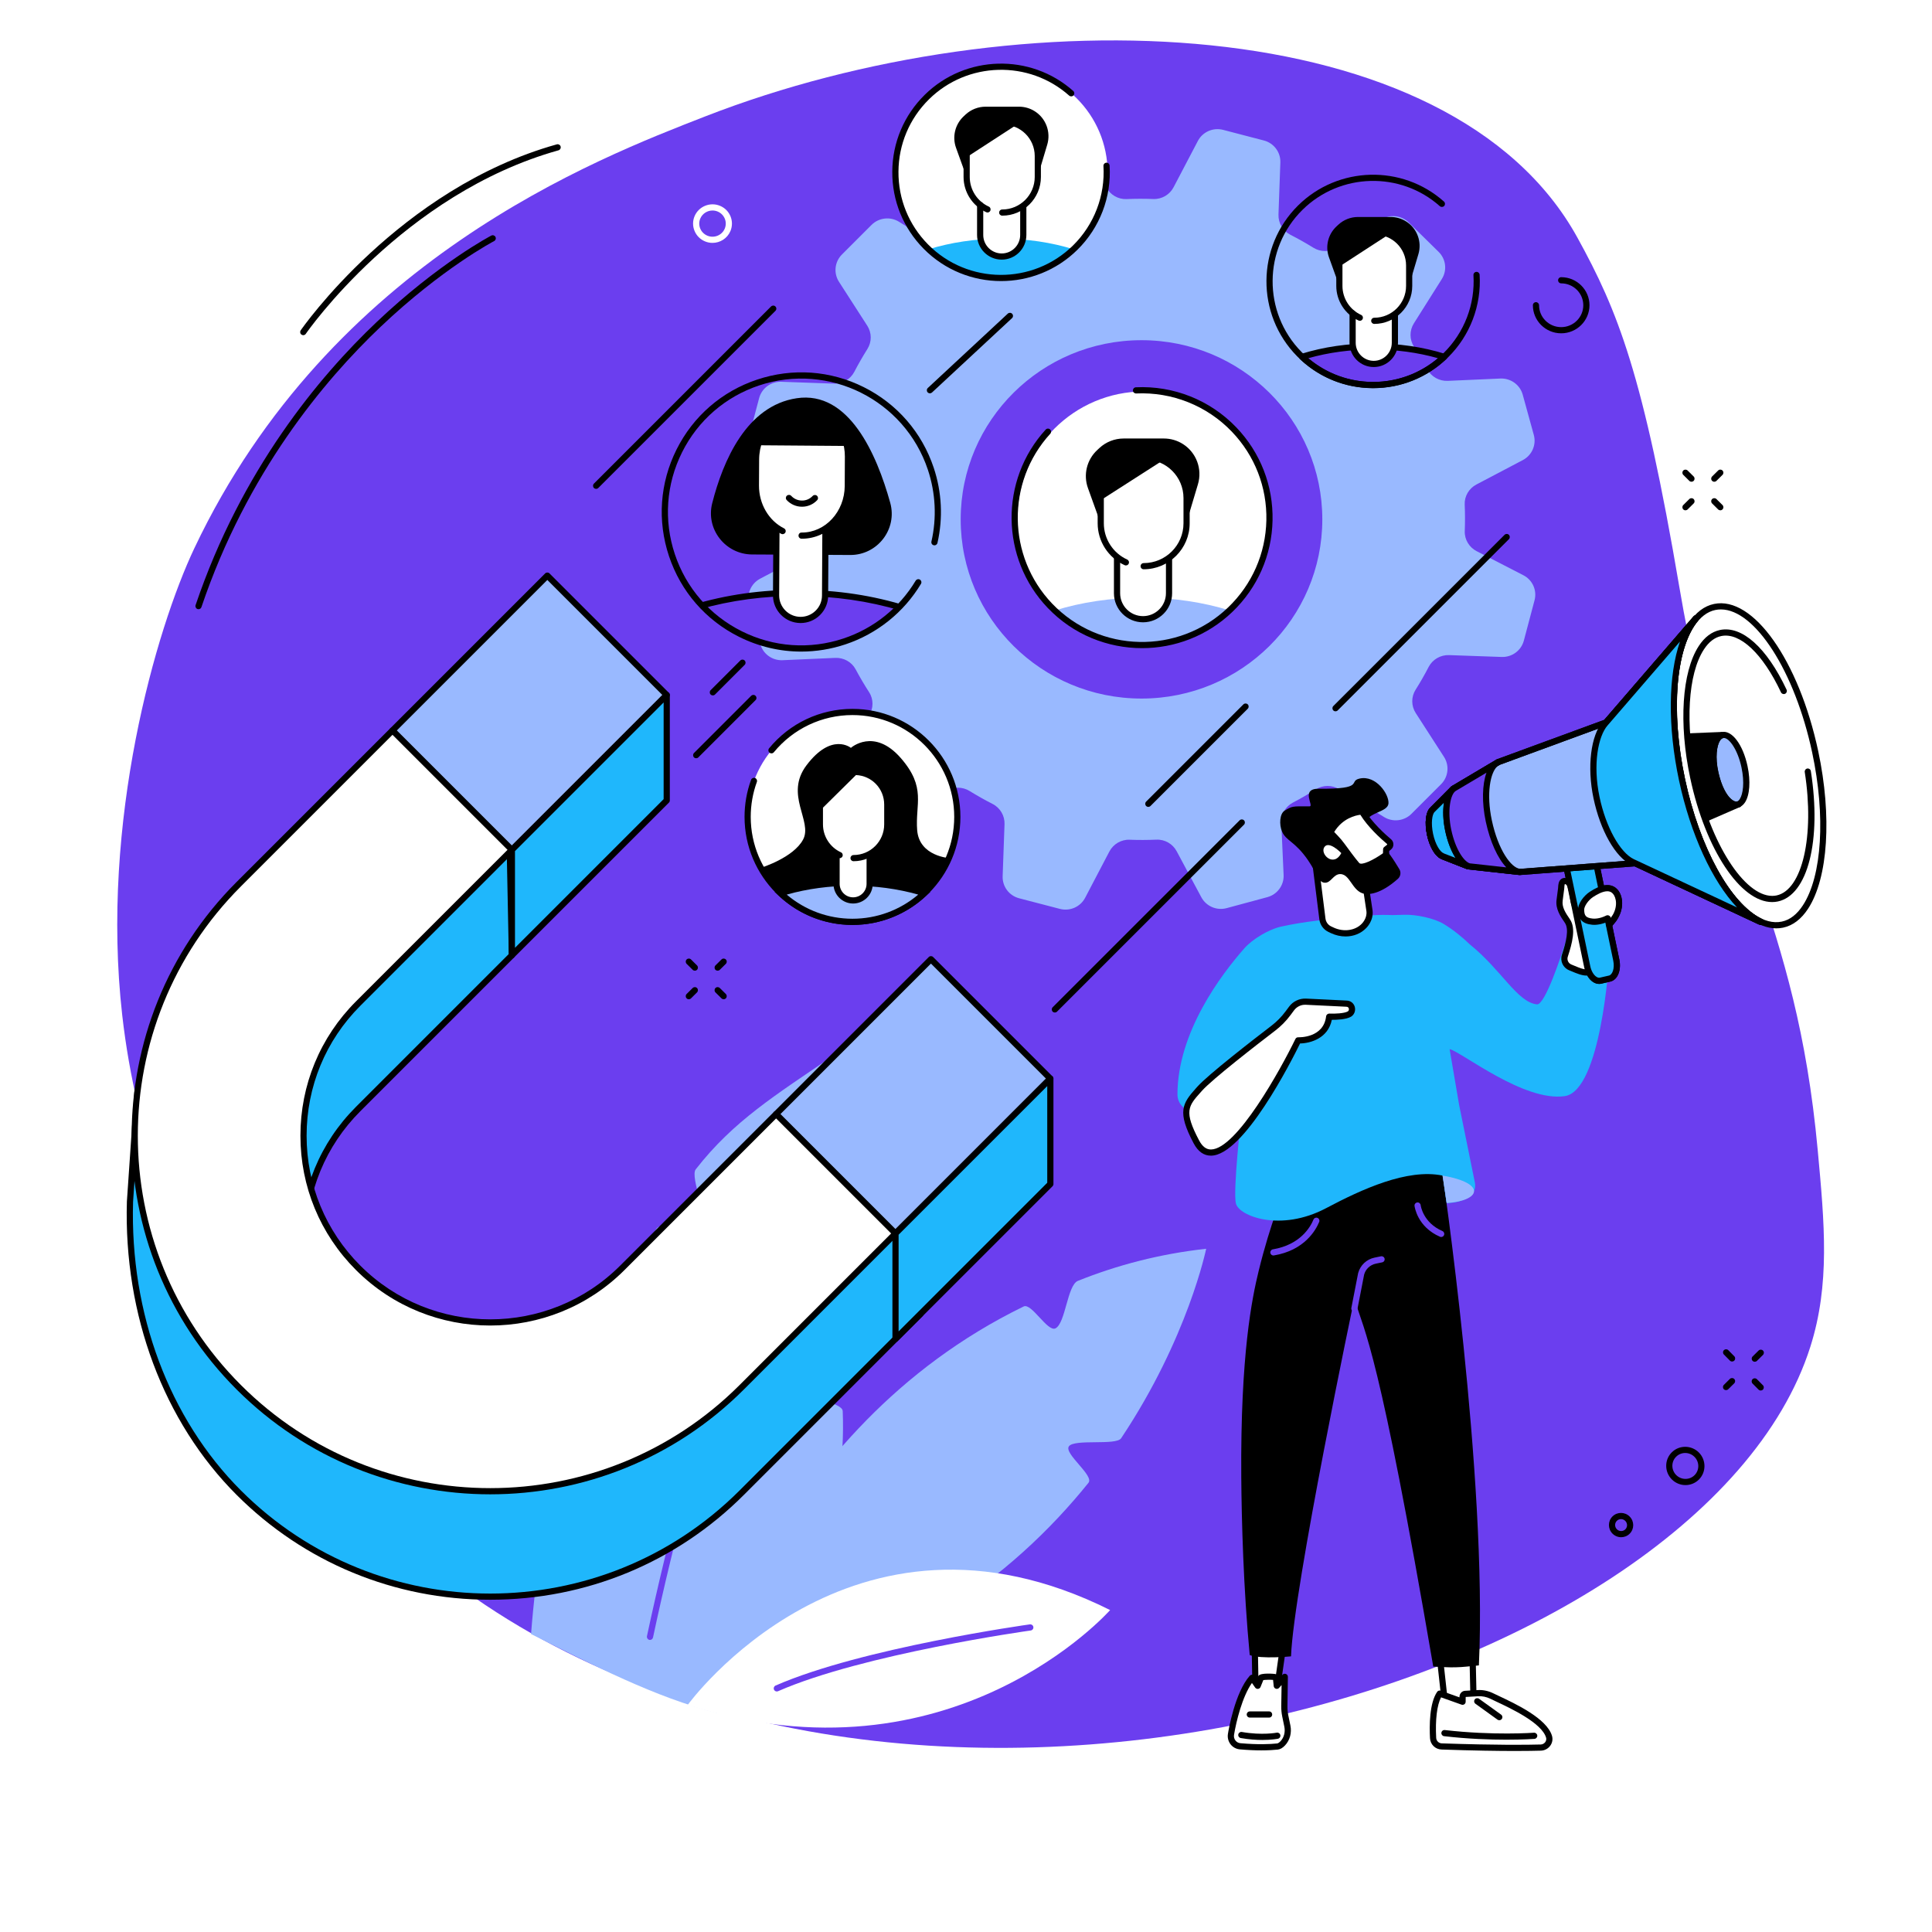 <svg xmlns="http://www.w3.org/2000/svg" xmlns:xlink="http://www.w3.org/1999/xlink" width="500" zoomAndPan="magnify" viewBox="0 0 375 375" height="500" preserveAspectRatio="xMidYMid meet" version="1.2"><defs><clipPath id="e6d5fc8683"><path d="M 134.461 115 L 175.945 115 L 175.945 125.844 L 134.461 125.844 Z M 134.461 115 "/></clipPath><clipPath id="440934c4ef"><path d="M 155.656 125.738 C 140.996 125.738 129.109 113.852 129.109 99.191 C 129.109 84.531 140.996 72.645 155.656 72.645 C 170.32 72.645 182.203 84.531 182.203 99.191 C 182.203 113.852 170.32 125.738 155.656 125.738 Z M 155.656 125.738 "/></clipPath><clipPath id="0fa8695606"><path d="M 133.918 114.43 L 176.488 114.43 L 176.488 125.844 L 133.918 125.844 Z M 133.918 114.43 "/></clipPath><clipPath id="e669d070d8"><path d="M 155.656 125.738 C 140.996 125.738 129.109 113.852 129.109 99.191 C 129.109 84.531 140.996 72.645 155.656 72.645 C 170.32 72.645 182.203 84.531 182.203 99.191 C 182.203 113.852 170.32 125.738 155.656 125.738 Z M 155.656 125.738 "/></clipPath><clipPath id="0feb3064e8"><path d="M 137.902 77.109 L 173.23 77.109 L 173.23 107.727 L 137.902 107.727 Z M 137.902 77.109 "/></clipPath><clipPath id="dabed9da07"><path d="M 155.656 125.738 C 140.996 125.738 129.109 113.852 129.109 99.191 C 129.109 84.531 140.996 72.645 155.656 72.645 C 170.32 72.645 182.203 84.531 182.203 99.191 C 182.203 113.852 170.32 125.738 155.656 125.738 Z M 155.656 125.738 "/></clipPath><clipPath id="c9d5a39f81"><path d="M 146.598 86.348 L 164.715 86.348 L 164.715 120.406 L 146.598 120.406 Z M 146.598 86.348 "/></clipPath><clipPath id="7a2aa7f1d0"><path d="M 155.656 125.738 C 140.996 125.738 129.109 113.852 129.109 99.191 C 129.109 84.531 140.996 72.645 155.656 72.645 C 170.32 72.645 182.203 84.531 182.203 99.191 C 182.203 113.852 170.32 125.738 155.656 125.738 Z M 155.656 125.738 "/></clipPath><clipPath id="f2a6c92028"><path d="M 150 102.109 L 160.91 102.109 L 160.91 120.949 L 150 120.949 Z M 150 102.109 "/></clipPath><clipPath id="53fcad5eac"><path d="M 155.656 125.738 C 140.996 125.738 129.109 113.852 129.109 99.191 C 129.109 84.531 140.996 72.645 155.656 72.645 C 170.32 72.645 182.203 84.531 182.203 99.191 C 182.203 113.852 170.32 125.738 155.656 125.738 Z M 155.656 125.738 "/></clipPath><clipPath id="322f32f494"><path d="M 152.395 96 L 158.918 96 L 158.918 98.488 L 152.395 98.488 Z M 152.395 96 "/></clipPath><clipPath id="b4e64e74b0"><path d="M 155.656 125.738 C 140.996 125.738 129.109 113.852 129.109 99.191 C 129.109 84.531 140.996 72.645 155.656 72.645 C 170.32 72.645 182.203 84.531 182.203 99.191 C 182.203 113.852 170.32 125.738 155.656 125.738 Z M 155.656 125.738 "/></clipPath><clipPath id="4f228f0a23"><path d="M 146.055 78.559 L 165.258 78.559 L 165.258 104.645 L 146.055 104.645 Z M 146.055 78.559 "/></clipPath><clipPath id="60a404eaa2"><path d="M 155.656 125.738 C 140.996 125.738 129.109 113.852 129.109 99.191 C 129.109 84.531 140.996 72.645 155.656 72.645 C 170.32 72.645 182.203 84.531 182.203 99.191 C 182.203 113.852 170.32 125.738 155.656 125.738 Z M 155.656 125.738 "/></clipPath></defs><g id="e1cfa33ae2"><rect x="0" width="375" y="0" height="375" style="fill:#ffffff;fill-opacity:1;stroke:none;"/><rect x="0" width="375" y="0" height="375" style="fill:#ffffff;fill-opacity:1;stroke:none;"/><path style=" stroke:none;fill-rule:nonzero;fill:#6b3eef;fill-opacity:1;" d="M 37.723 106.41 C 30.293 122.09 19.453 159.414 23.723 197.035 C 29.199 245.301 57.242 282.355 83.621 303.738 C 171.145 374.695 330.164 328.258 351.383 261.418 C 355.23 249.293 354.148 237.598 352.816 223.207 C 348.582 177.438 334.504 164.223 325.988 114.109 C 318.918 72.508 314.02 60.367 306.172 46.117 C 281.656 1.598 197.504 -1.047 136.844 22.609 C 115.84 30.801 64.207 50.523 37.723 106.41 "/><path style=" stroke:none;fill-rule:nonzero;fill:#99b9ff;fill-opacity:1;" d="M 136.531 330.066 C 136.531 330.066 149.359 277.609 198.699 253.582 C 200.211 252.848 203.328 258.574 204.859 257.836 C 206.816 256.895 207.16 249.438 209.215 248.617 C 216.836 245.559 225.125 243.375 234.117 242.383 C 234.117 242.383 230.586 259.723 217.613 279.16 C 216.637 280.629 208.566 279.242 207.477 280.727 C 206.449 282.129 212.41 286.398 211.277 287.805 C 196.656 305.98 173.285 324.043 136.531 330.066 "/><path style=" stroke:none;fill-rule:nonzero;fill:#99b9ff;fill-opacity:1;" d="M 163.57 273.891 C 163.5 272.109 155.785 271.32 156.023 269.602 C 156.254 267.906 165.43 263.293 165.602 261.637 C 169.016 229.172 161.531 205.039 161.531 205.039 C 150.59 212.535 142.379 217.543 135.039 226.973 C 133.867 228.48 137.652 236.859 136.562 238.402 C 135.367 240.094 128.539 236.75 127.441 238.477 C 111.172 263.977 104.902 293.273 103.078 317.164 C 115.098 323.203 127.23 329.488 139.152 332.473 C 157.977 311.871 164.328 292.688 163.57 273.891 "/><path style=" stroke:none;fill-rule:nonzero;fill:#6b3eef;fill-opacity:1;" d="M 126.164 318.309 C 126.121 318.309 126.078 318.301 126.039 318.297 C 125.715 318.223 125.508 317.906 125.574 317.582 C 127.668 307.777 130.055 297.898 132.668 288.227 C 132.754 287.906 133.082 287.715 133.402 287.805 C 133.723 287.887 133.914 288.219 133.828 288.535 C 131.219 298.191 128.836 308.047 126.75 317.832 C 126.688 318.113 126.441 318.309 126.164 318.309 "/><path style=" stroke:none;fill-rule:nonzero;fill:#6b3eef;fill-opacity:1;" d="M 137.152 275.223 C 137.094 275.223 137.039 275.211 136.98 275.195 C 136.664 275.102 136.48 274.766 136.574 274.449 C 141.395 258.25 147.008 242.074 153.266 226.371 L 156.129 219.191 C 156.25 218.883 156.598 218.734 156.906 218.855 C 157.215 218.98 157.363 219.328 157.242 219.637 L 154.379 226.816 C 148.137 242.484 142.535 258.629 137.727 274.793 C 137.648 275.055 137.41 275.223 137.152 275.223 "/><path style=" stroke:none;fill-rule:nonzero;fill:#ffffff;fill-opacity:1;" d="M 133.484 330.922 C 133.484 330.922 165.055 287.309 215.473 312.512 C 215.473 312.512 184.766 347.363 133.484 330.922 "/><path style=" stroke:none;fill-rule:nonzero;fill:#6b3eef;fill-opacity:1;" d="M 150.781 328.312 C 150.547 328.312 150.328 328.18 150.23 327.953 C 150.098 327.652 150.234 327.297 150.539 327.164 C 167.176 319.871 199.574 315.332 199.898 315.289 C 200.223 315.246 200.531 315.473 200.574 315.801 C 200.621 316.129 200.391 316.43 200.062 316.477 C 199.738 316.52 167.504 321.035 151.02 328.262 C 150.941 328.297 150.859 328.312 150.781 328.312 "/><path style=" stroke:none;fill-rule:nonzero;fill:#99b9ff;fill-opacity:1;" d="M 221.566 135.59 C 202.18 135.59 186.469 120.016 186.469 100.809 C 186.469 81.602 202.18 66.031 221.566 66.031 C 240.945 66.031 256.66 81.602 256.66 100.809 C 256.66 120.016 240.945 135.59 221.566 135.59 Z M 295.684 111.652 L 286.625 106.988 C 285.16 106.234 284.246 104.719 284.309 103.09 C 284.375 101.367 284.375 99.648 284.297 97.945 C 284.223 96.32 285.125 94.801 286.574 94.039 L 295.582 89.301 C 297.355 88.367 298.238 86.34 297.711 84.418 L 295.559 76.605 C 295.027 74.684 293.23 73.387 291.223 73.473 L 281.012 73.926 C 279.359 73.996 277.809 73.125 277.035 71.68 C 276.234 70.184 275.371 68.719 274.453 67.289 C 273.562 65.91 273.559 64.145 274.438 62.754 L 279.855 54.164 C 280.922 52.48 280.664 50.285 279.238 48.887 L 273.434 43.184 C 272.008 41.785 269.793 41.551 268.098 42.621 L 259.5 48.059 C 258.109 48.941 256.332 48.953 254.93 48.086 C 253.484 47.191 251.996 46.352 250.465 45.57 C 248.988 44.816 248.094 43.285 248.152 41.645 L 248.516 31.531 C 248.586 29.543 247.254 27.77 245.312 27.266 L 237.41 25.207 C 235.469 24.699 233.43 25.594 232.504 27.359 L 227.797 36.336 C 227.039 37.785 225.512 38.691 223.863 38.629 C 222.125 38.562 220.395 38.566 218.672 38.641 C 217.035 38.715 215.504 37.82 214.734 36.387 L 209.949 27.461 C 209.004 25.703 206.961 24.828 205.023 25.352 L 197.141 27.484 C 195.203 28.008 193.891 29.789 193.98 31.777 L 194.434 41.898 C 194.508 43.523 193.645 45.062 192.191 45.824 C 190.664 46.629 189.172 47.492 187.719 48.414 C 186.336 49.289 184.555 49.277 183.16 48.414 L 174.496 43.043 C 172.793 41.988 170.582 42.242 169.168 43.652 L 163.414 49.406 C 162 50.82 161.766 53.016 162.844 54.695 L 168.332 63.215 C 169.223 64.594 169.234 66.355 168.359 67.746 C 167.457 69.18 166.609 70.656 165.82 72.172 C 165.062 73.629 163.516 74.52 161.859 74.461 L 151.656 74.102 C 149.648 74.035 147.863 75.348 147.348 77.273 L 145.273 85.105 C 144.762 87.031 145.664 89.051 147.445 89.969 L 156.504 94.633 C 157.969 95.383 158.883 96.898 158.816 98.531 C 158.75 100.254 158.754 101.969 158.828 103.672 C 158.902 105.301 158.004 106.816 156.551 107.578 L 147.547 112.32 C 145.773 113.254 144.891 115.277 145.418 117.199 L 147.57 125.012 C 148.098 126.934 149.898 128.234 151.902 128.145 L 162.113 127.695 C 163.758 127.621 165.312 128.48 166.078 129.918 C 166.891 131.43 167.758 132.91 168.691 134.352 C 169.578 135.723 169.562 137.484 168.691 138.867 L 163.273 147.449 C 162.207 149.141 162.465 151.332 163.891 152.73 L 169.695 158.434 C 171.121 159.832 173.336 160.07 175.027 159 L 183.629 153.562 C 185.02 152.68 186.797 152.664 188.199 153.535 C 189.645 154.426 191.137 155.27 192.664 156.047 C 194.137 156.801 195.035 158.332 194.977 159.973 L 194.613 170.086 C 194.543 172.074 195.871 173.848 197.816 174.355 L 205.719 176.414 C 207.66 176.922 209.699 176.027 210.625 174.262 L 215.328 165.281 C 216.09 163.832 217.621 162.926 219.266 162.992 C 221.004 163.059 222.734 163.051 224.453 162.977 C 226.098 162.906 227.629 163.797 228.395 165.234 L 233.18 174.16 C 234.121 175.914 236.164 176.793 238.102 176.266 L 245.988 174.137 C 247.926 173.613 249.238 171.828 249.148 169.84 L 248.695 159.723 C 248.621 158.086 249.5 156.547 250.957 155.781 C 252.473 154.988 253.949 154.133 255.391 153.219 C 256.781 152.34 258.562 152.336 259.969 153.203 L 268.633 158.578 C 270.332 159.629 272.547 159.375 273.961 157.965 L 279.715 152.211 C 281.125 150.797 281.363 148.602 280.285 146.922 L 274.793 138.402 C 273.906 137.027 273.891 135.262 274.766 133.875 C 275.672 132.441 276.52 130.965 277.305 129.445 C 278.066 127.988 279.613 127.098 281.266 127.156 L 291.473 127.516 C 293.477 127.586 295.27 126.27 295.777 124.344 L 297.855 116.512 C 298.367 114.586 297.465 112.566 295.684 111.652 "/><path style=" stroke:none;fill-rule:nonzero;fill:#ffffff;fill-opacity:1;" d="M 197.465 100.594 C 197.465 87 208.477 75.98 222.059 75.98 C 235.641 75.98 246.648 87 246.648 100.594 C 246.648 114.188 235.641 125.207 222.059 125.207 C 208.477 125.207 197.465 114.188 197.465 100.594 "/><path style=" stroke:none;fill-rule:nonzero;fill:#99b9ff;fill-opacity:1;" d="M 204.746 118.488 C 209.176 122.668 215.141 125.238 221.715 125.238 C 228.285 125.238 234.254 122.668 238.684 118.488 C 233.559 116.902 227.801 116.008 221.715 116.008 C 215.629 116.008 209.871 116.902 204.746 118.488 "/><path style=" stroke:none;fill-rule:nonzero;fill:#000000;fill-opacity:1;" d="M 229.641 86.211 C 228.527 85.492 227.227 85.113 225.902 85.113 L 218.098 85.113 C 216.355 85.113 214.676 85.773 213.398 86.957 L 212.973 87.355 C 210.941 89.238 210.234 92.152 211.176 94.754 L 213.738 101.875 L 230.195 101.773 L 232.52 93.992 C 233.395 91.047 232.227 87.879 229.641 86.211 "/><path style=" stroke:none;fill-rule:nonzero;fill:#ffffff;fill-opacity:1;" d="M 225.707 89.383 C 225.699 89.379 225.688 89.375 225.688 89.375 L 213.652 97.09 L 213.652 101.566 C 213.652 104.215 214.895 106.57 216.816 108.098 L 216.816 115.145 C 216.816 117.934 219.074 120.191 221.859 120.191 C 224.648 120.191 226.906 117.934 226.906 115.145 L 226.906 108.289 C 228.973 106.773 230.312 104.328 230.312 101.566 L 230.312 96.664 C 230.312 93.449 228.43 90.672 225.707 89.383 "/><path style=" stroke:none;fill-rule:nonzero;fill:#000000;fill-opacity:1;" d="M 221.863 120.789 C 218.75 120.789 216.215 118.258 216.215 115.145 L 216.215 108.242 L 217.418 108.242 L 217.418 115.145 C 217.418 117.594 219.41 119.59 221.863 119.59 C 224.312 119.59 226.309 117.594 226.309 115.145 L 226.309 108.461 L 227.508 108.461 L 227.508 115.145 C 227.508 118.258 224.973 120.789 221.863 120.789 "/><path style=" stroke:none;fill-rule:nonzero;fill:#000000;fill-opacity:1;" d="M 221.984 110.496 C 221.652 110.496 221.387 110.23 221.387 109.898 C 221.387 109.566 221.652 109.297 221.984 109.297 C 226.246 109.297 229.715 105.832 229.715 101.57 L 229.715 96.66 C 229.715 92.551 226.375 89.207 222.266 89.207 L 214.254 89.207 L 214.254 101.57 C 214.254 104.594 216.031 107.355 218.785 108.605 C 219.086 108.746 219.219 109.102 219.082 109.402 C 218.945 109.703 218.59 109.836 218.289 109.699 C 215.109 108.254 213.055 105.062 213.055 101.57 L 213.055 88.609 C 213.055 88.277 213.324 88.012 213.652 88.012 L 222.266 88.012 C 227.035 88.012 230.914 91.891 230.914 96.66 L 230.914 101.57 C 230.914 106.492 226.91 110.496 221.984 110.496 "/><path style=" stroke:none;fill-rule:nonzero;fill:#000000;fill-opacity:1;" d="M 221.672 125.805 C 215.004 125.805 208.34 123.195 203.375 118.008 C 194.168 108.398 193.988 93.191 202.969 83.383 C 203.191 83.141 203.574 83.125 203.816 83.348 C 204.059 83.57 204.074 83.953 203.852 84.195 C 195.297 93.535 195.469 108.023 204.238 117.176 C 213.445 126.789 228.754 127.117 238.367 117.91 C 243.023 113.449 245.66 107.445 245.801 101 C 245.938 94.551 243.559 88.441 239.098 83.785 C 234.27 78.746 227.504 76.051 220.527 76.371 C 220.184 76.379 219.914 76.129 219.902 75.801 C 219.883 75.469 220.141 75.188 220.473 75.172 C 227.801 74.824 234.898 77.664 239.965 82.953 C 244.648 87.84 247.145 94.258 247 101.023 C 246.855 107.789 244.082 114.094 239.195 118.777 C 234.293 123.473 227.977 125.805 221.672 125.805 "/><path style=" stroke:none;fill-rule:nonzero;fill:#ffffff;fill-opacity:1;" d="M 145.117 158.559 C 145.117 147.312 154.227 138.195 165.465 138.195 C 176.707 138.195 185.816 147.312 185.816 158.559 C 185.816 169.809 176.707 178.926 165.465 178.926 C 154.227 178.926 145.117 169.809 145.117 158.559 "/><path style=" stroke:none;fill-rule:nonzero;fill:#000000;fill-opacity:1;" d="M 165.465 179.527 C 153.914 179.527 144.516 170.121 144.516 158.559 C 144.516 156.09 144.941 153.668 145.781 151.367 C 145.895 151.055 146.238 150.898 146.551 151.008 C 146.863 151.125 147.023 151.469 146.906 151.777 C 146.117 153.949 145.715 156.227 145.715 158.559 C 145.715 169.461 154.574 178.328 165.465 178.328 C 176.355 178.328 185.215 169.461 185.215 158.559 C 185.215 147.66 176.355 138.793 165.465 138.793 C 159.539 138.793 153.977 141.426 150.207 146.008 C 149.996 146.266 149.617 146.305 149.363 146.094 C 149.105 145.883 149.07 145.504 149.277 145.25 C 153.277 140.383 159.18 137.594 165.465 137.594 C 177.016 137.594 186.414 147 186.414 158.559 C 186.414 170.121 177.016 179.527 165.465 179.527 "/><path style=" stroke:none;fill-rule:nonzero;fill:#99b9ff;fill-opacity:1;" d="M 151.504 173.371 C 155.152 176.812 160.059 178.926 165.465 178.926 C 170.871 178.926 175.781 176.812 179.426 173.371 C 175.207 172.066 170.473 171.332 165.465 171.332 C 160.457 171.332 155.723 172.066 151.504 173.371 "/><path style=" stroke:none;fill-rule:nonzero;fill:#ffffff;fill-opacity:1;" d="M 165.586 174.773 C 163.812 174.773 162.375 173.332 162.375 171.559 L 162.375 155.164 L 168.797 155.164 L 168.797 171.559 C 168.797 173.332 167.359 174.773 165.586 174.773 "/><path style=" stroke:none;fill-rule:nonzero;fill:#000000;fill-opacity:1;" d="M 178.023 161.148 C 177.617 156.055 179.863 152.879 174.832 147.125 C 169.625 141.168 165.156 145.16 165.156 145.16 C 165.156 145.16 161.43 142.066 156.543 148.539 C 152.227 154.25 157.754 159.367 155.895 162.926 C 154.039 166.48 147.738 168.422 147.738 168.422 C 147.738 168.422 149.758 172.461 152.262 174.238 L 178.832 174.238 C 178.832 174.238 184.32 168.258 184.32 166.562 C 184.32 166.562 178.426 166.238 178.023 161.148 "/><path style=" stroke:none;fill-rule:nonzero;fill:#99b9ff;fill-opacity:1;" d="M 151.504 173.371 C 155.152 176.812 160.059 178.926 165.465 178.926 C 170.871 178.926 175.781 176.812 179.426 173.371 C 175.207 172.066 170.473 171.332 165.465 171.332 C 160.457 171.332 155.723 172.066 151.504 173.371 "/><path style=" stroke:none;fill-rule:nonzero;fill:#000000;fill-opacity:1;" d="M 152.703 173.641 C 156.273 176.672 160.762 178.328 165.465 178.328 C 170.168 178.328 174.66 176.672 178.227 173.641 C 174.207 172.504 169.918 171.93 165.465 171.93 C 161.012 171.93 156.727 172.504 152.703 173.641 Z M 165.465 179.527 C 160.105 179.527 155 177.496 151.094 173.809 L 150.348 173.105 L 151.328 172.801 C 155.758 171.426 160.512 170.73 165.465 170.73 C 170.418 170.73 175.176 171.426 179.602 172.801 L 180.586 173.105 L 179.836 173.809 C 175.934 177.496 170.828 179.527 165.465 179.527 "/><path style=" stroke:none;fill-rule:nonzero;fill:#ffffff;fill-opacity:1;" d="M 165.898 149.832 L 165.676 149.832 L 159.141 156.406 L 159.141 160.016 C 159.141 162.422 160.441 164.523 162.375 165.66 L 162.375 171.559 C 162.375 173.332 163.812 174.773 165.586 174.773 C 167.359 174.773 168.797 173.332 168.797 171.559 L 168.797 165.773 C 170.836 164.664 172.223 162.5 172.223 160.016 L 172.223 156.16 C 172.223 152.664 169.391 149.832 165.898 149.832 "/><path style=" stroke:none;fill-rule:nonzero;fill:#000000;fill-opacity:1;" d="M 165.586 175.371 C 163.484 175.371 161.777 173.66 161.777 171.559 L 161.777 165.84 C 161.777 165.508 162.043 165.242 162.375 165.242 C 162.703 165.242 162.977 165.508 162.977 165.84 L 162.977 171.559 C 162.977 173 164.145 174.172 165.586 174.172 C 167.027 174.172 168.199 173 168.199 171.559 L 168.199 165.938 C 168.199 165.605 168.469 165.34 168.797 165.34 C 169.129 165.34 169.398 165.605 169.398 165.938 L 169.398 171.559 C 169.398 173.66 167.688 175.371 165.586 175.371 "/><path style=" stroke:none;fill-rule:nonzero;fill:#000000;fill-opacity:1;" d="M 165.68 167.16 C 165.348 167.16 165.078 166.895 165.078 166.562 C 165.078 166.23 165.348 165.961 165.68 165.961 C 168.957 165.961 171.621 163.293 171.621 160.016 L 171.621 156.16 C 171.621 153.082 169.219 150.57 166.152 150.438 C 166.148 150.438 166.145 150.438 166.141 150.438 L 159.738 156.77 L 159.738 160.016 C 159.738 162.34 161.105 164.465 163.223 165.43 C 163.523 165.566 163.656 165.926 163.52 166.227 C 163.379 166.527 163.027 166.656 162.727 166.523 C 160.18 165.363 158.539 162.809 158.539 160.016 L 158.539 156.52 C 158.539 156.359 158.602 156.207 158.719 156.094 L 165.477 149.406 C 165.59 149.297 165.742 149.23 165.898 149.23 C 166.004 149.23 166.105 149.234 166.207 149.238 C 169.914 149.398 172.82 152.441 172.82 156.16 L 172.82 160.016 C 172.82 163.953 169.617 167.16 165.68 167.16 "/><path style=" stroke:none;fill-rule:nonzero;fill:#ffffff;fill-opacity:1;" d="M 174.199 33.543 C 174.199 22.27 183.328 13.133 194.594 13.133 C 205.859 13.133 214.988 22.27 214.988 33.543 C 214.988 44.816 205.859 53.953 194.594 53.953 C 183.328 53.953 174.199 44.816 174.199 33.543 "/><path style=" stroke:none;fill-rule:nonzero;fill:#1fb7fc;fill-opacity:1;" d="M 180.238 48.383 C 183.91 51.852 188.859 53.98 194.309 53.98 C 199.758 53.98 204.707 51.852 208.379 48.383 C 204.133 47.07 199.359 46.328 194.309 46.328 C 189.262 46.328 184.488 47.07 180.238 48.383 "/><path style=" stroke:none;fill-rule:nonzero;fill:#000000;fill-opacity:1;" d="M 200.883 21.617 C 199.957 21.023 198.883 20.707 197.781 20.707 L 191.309 20.707 C 189.863 20.707 188.473 21.254 187.414 22.234 L 187.059 22.566 C 185.379 24.129 184.789 26.543 185.57 28.703 L 187.699 34.605 L 201.344 34.523 L 203.27 28.07 C 203.996 25.629 203.023 22.996 200.883 21.617 "/><path style=" stroke:none;fill-rule:nonzero;fill:#ffffff;fill-opacity:1;" d="M 197.508 24.195 C 197.477 24.18 197.418 24.156 197.418 24.156 L 187.625 30.516 L 187.625 34.352 C 187.625 36.547 188.648 38.5 190.246 39.766 L 190.246 45.609 C 190.246 47.922 192.121 49.793 194.43 49.793 C 196.742 49.793 198.617 47.922 198.617 45.609 L 198.617 39.918 C 200.324 38.66 201.441 36.637 201.441 34.352 L 201.441 30.285 C 201.441 27.574 199.824 25.242 197.508 24.195 "/><path style=" stroke:none;fill-rule:nonzero;fill:#000000;fill-opacity:1;" d="M 194.531 41.859 C 194.203 41.859 193.934 41.594 193.934 41.262 C 193.934 40.93 194.203 40.66 194.531 40.66 C 198.012 40.66 200.84 37.828 200.84 34.352 L 200.84 30.281 C 200.84 26.934 198.117 24.207 194.766 24.207 L 188.227 24.207 L 188.227 34.352 C 188.227 36.82 189.676 39.074 191.922 40.098 C 192.223 40.234 192.355 40.59 192.219 40.891 C 192.082 41.195 191.727 41.328 191.426 41.188 C 188.754 39.973 187.027 37.289 187.027 34.352 L 187.027 23.605 C 187.027 23.273 187.293 23.008 187.625 23.008 L 194.766 23.008 C 198.777 23.008 202.039 26.27 202.039 30.281 L 202.039 34.352 C 202.039 38.492 198.672 41.859 194.531 41.859 "/><path style=" stroke:none;fill-rule:nonzero;fill:#000000;fill-opacity:1;" d="M 194.305 54.555 C 188.852 54.555 183.398 52.457 179.273 48.277 C 175.312 44.262 173.152 38.945 173.191 33.305 C 173.23 27.668 175.461 22.379 179.477 18.418 C 187.371 10.629 200.039 10.297 208.32 17.66 C 208.566 17.883 208.59 18.258 208.371 18.508 C 208.148 18.754 207.773 18.773 207.523 18.555 C 199.715 11.613 187.766 11.93 180.316 19.273 C 176.531 23.008 174.426 27.996 174.391 33.316 C 174.355 38.633 176.391 43.648 180.129 47.438 C 187.836 55.254 200.473 55.34 208.289 47.629 C 212.387 43.582 214.531 37.969 214.18 32.219 C 214.16 31.887 214.41 31.602 214.742 31.582 C 215.086 31.555 215.355 31.812 215.375 32.145 C 215.754 38.238 213.477 44.195 209.129 48.48 C 205.023 52.531 199.664 54.555 194.305 54.555 "/><path style=" stroke:none;fill-rule:nonzero;fill:#000000;fill-opacity:1;" d="M 194.434 50.395 C 191.793 50.395 189.648 48.25 189.648 45.609 L 189.648 39.766 C 189.648 39.434 189.918 39.164 190.246 39.164 C 190.578 39.164 190.848 39.434 190.848 39.766 L 190.848 45.609 C 190.848 47.586 192.457 49.195 194.434 49.195 C 196.41 49.195 198.016 47.586 198.016 45.609 L 198.016 40.062 C 198.016 39.73 198.285 39.461 198.617 39.461 C 198.945 39.461 199.219 39.73 199.219 40.062 L 199.219 45.609 C 199.219 48.25 197.07 50.395 194.434 50.395 "/><path style=" stroke:none;fill-rule:nonzero;fill:#6b3eef;fill-opacity:1;" d="M 252.727 69.258 C 256.328 72.656 261.18 74.746 266.527 74.746 C 271.867 74.746 276.719 72.656 280.324 69.258 C 276.156 67.965 271.473 67.242 266.527 67.242 C 261.574 67.242 256.895 67.965 252.727 69.258 "/><path style=" stroke:none;fill-rule:nonzero;fill:#000000;fill-opacity:1;" d="M 253.93 69.531 C 257.449 72.512 261.883 74.145 266.527 74.145 C 271.164 74.145 275.598 72.512 279.121 69.531 C 275.152 68.406 270.922 67.84 266.527 67.84 C 262.129 67.84 257.895 68.406 253.93 69.531 Z M 266.527 75.344 C 261.223 75.344 256.176 73.34 252.316 69.695 C 252.16 69.547 252.098 69.332 252.145 69.125 C 252.191 68.914 252.348 68.746 252.551 68.688 C 256.926 67.328 261.629 66.645 266.527 66.645 C 271.418 66.645 276.121 67.328 280.496 68.688 C 280.703 68.746 280.855 68.914 280.906 69.125 C 280.953 69.332 280.887 69.547 280.734 69.695 C 276.871 73.34 271.824 75.344 266.527 75.344 "/><path style=" stroke:none;fill-rule:nonzero;fill:#000000;fill-opacity:1;" d="M 272.973 43.012 C 272.062 42.43 271.008 42.117 269.93 42.117 L 263.586 42.117 C 262.168 42.117 260.805 42.652 259.766 43.617 L 259.418 43.941 C 257.77 45.473 257.191 47.84 257.957 49.957 L 260.043 55.75 L 273.422 55.664 L 275.309 49.336 C 276.023 46.945 275.07 44.363 272.973 43.012 "/><path style=" stroke:none;fill-rule:nonzero;fill:#ffffff;fill-opacity:1;" d="M 269.664 45.539 C 269.633 45.523 269.574 45.5 269.574 45.5 L 259.973 51.738 L 259.973 55.5 C 259.973 57.648 260.977 59.566 262.543 60.805 L 262.543 66.539 C 262.543 68.801 264.379 70.637 266.648 70.637 C 268.91 70.637 270.75 68.801 270.75 66.539 L 270.75 60.953 C 272.426 59.723 273.52 57.738 273.52 55.5 L 273.52 51.508 C 273.52 48.852 271.938 46.562 269.664 45.539 "/><path style=" stroke:none;fill-rule:nonzero;fill:#000000;fill-opacity:1;" d="M 266.746 62.871 C 266.414 62.871 266.145 62.602 266.145 62.273 C 266.145 61.941 266.414 61.672 266.746 61.672 C 270.148 61.672 272.918 58.902 272.918 55.496 L 272.918 51.512 C 272.918 48.23 270.25 45.562 266.973 45.562 L 260.57 45.562 L 260.57 55.496 C 260.57 57.914 261.992 60.121 264.188 61.121 C 264.492 61.258 264.625 61.613 264.488 61.914 C 264.348 62.215 263.996 62.352 263.691 62.211 C 261.066 61.016 259.371 58.379 259.371 55.496 L 259.371 44.961 C 259.371 44.629 259.641 44.363 259.973 44.363 L 266.973 44.363 C 270.914 44.363 274.117 47.566 274.117 51.512 L 274.117 55.496 C 274.117 59.562 270.809 62.871 266.746 62.871 "/><path style=" stroke:none;fill-rule:nonzero;fill:#000000;fill-opacity:1;" d="M 266.523 75.328 C 266.477 75.328 266.426 75.328 266.375 75.328 C 260.848 75.289 255.66 73.098 251.773 69.16 C 243.754 61.027 243.844 47.891 251.973 39.867 C 259.719 32.227 272.148 31.902 280.27 39.121 C 280.52 39.344 280.539 39.723 280.32 39.969 C 280.098 40.215 279.719 40.238 279.473 40.02 C 271.82 33.215 260.109 33.523 252.816 40.723 C 245.156 48.277 245.07 60.656 252.629 68.32 C 256.289 72.027 261.176 74.094 266.387 74.125 C 266.43 74.125 266.477 74.129 266.523 74.129 C 271.684 74.129 276.543 72.133 280.223 68.508 C 284.238 64.543 286.344 59.039 285.996 53.406 C 285.977 53.074 286.227 52.789 286.559 52.77 C 286.895 52.75 287.172 53.004 287.195 53.332 C 287.562 59.312 285.328 65.156 281.066 69.359 C 277.16 73.211 272 75.328 266.523 75.328 "/><path style=" stroke:none;fill-rule:nonzero;fill:#000000;fill-opacity:1;" d="M 266.645 71.242 C 264.051 71.242 261.941 69.133 261.941 66.539 L 261.941 60.809 C 261.941 60.477 262.211 60.207 262.543 60.207 C 262.875 60.207 263.141 60.477 263.141 60.809 L 263.141 66.539 C 263.141 68.469 264.715 70.039 266.645 70.039 C 268.574 70.039 270.145 68.469 270.145 66.539 L 270.145 61.098 C 270.145 60.766 270.418 60.496 270.746 60.496 C 271.078 60.496 271.348 60.766 271.348 61.098 L 271.348 66.539 C 271.348 69.133 269.234 71.242 266.645 71.242 "/><g clip-rule="nonzero" clip-path="url(#e6d5fc8683)"><g clip-rule="nonzero" clip-path="url(#440934c4ef)"><path style=" stroke:none;fill-rule:nonzero;fill:#6b3eef;fill-opacity:1;" d="M 134.527 117.996 C 139.898 123.117 147.152 126.281 155.156 126.324 C 163.16 126.367 170.449 123.277 175.871 118.215 C 169.637 116.246 162.629 115.125 155.215 115.086 C 147.797 115.047 140.781 116.098 134.527 117.996 "/></g></g><g clip-rule="nonzero" clip-path="url(#0fa8695606)"><g clip-rule="nonzero" clip-path="url(#e669d070d8)"><path style=" stroke:none;fill-rule:nonzero;fill:#000000;fill-opacity:1;" d="M 135.715 118.273 C 141.086 123.047 147.949 125.688 155.16 125.727 C 155.211 125.727 155.266 125.727 155.316 125.727 C 162.469 125.727 169.301 123.164 174.68 118.477 C 168.562 116.66 162.02 115.719 155.211 115.684 C 148.406 115.641 141.848 116.52 135.715 118.273 Z M 155.316 126.926 C 155.262 126.926 155.207 126.926 155.152 126.926 C 147.285 126.883 139.816 123.867 134.113 118.434 C 133.961 118.285 133.895 118.066 133.945 117.859 C 133.996 117.652 134.148 117.484 134.355 117.422 C 140.895 115.438 147.91 114.438 155.219 114.484 C 162.523 114.523 169.531 115.586 176.051 117.641 C 176.254 117.707 176.41 117.875 176.453 118.082 C 176.504 118.289 176.434 118.508 176.281 118.652 C 170.562 123.992 163.125 126.926 155.316 126.926 "/></g></g><g clip-rule="nonzero" clip-path="url(#0feb3064e8)"><g clip-rule="nonzero" clip-path="url(#dabed9da07)"><path style=" stroke:none;fill-rule:nonzero;fill:#000000;fill-opacity:1;" d="M 172.793 97.59 C 170.172 88.148 164.77 75.773 154.637 77.297 C 144.914 78.754 140.34 89.418 138.238 97.684 C 136.961 102.715 140.797 107.594 145.984 107.621 L 165.016 107.723 C 170.32 107.75 174.215 102.703 172.793 97.59 "/></g></g><g clip-rule="nonzero" clip-path="url(#c9d5a39f81)"><g clip-rule="nonzero" clip-path="url(#7a2aa7f1d0)"><path style=" stroke:none;fill-rule:nonzero;fill:#ffffff;fill-opacity:1;" d="M 164.406 86.625 C 164.402 86.605 164.391 86.559 164.391 86.559 L 147.117 86.426 C 147.117 86.426 147.109 86.453 147.105 86.469 C 146.879 87.328 146.754 88.238 146.75 89.176 L 146.723 94.234 C 146.703 97.621 148.289 100.605 150.703 102.348 L 150.637 115.551 C 150.621 118.18 152.738 120.316 155.367 120.332 C 157.992 120.344 160.137 118.227 160.145 115.602 L 160.215 102.594 C 162.801 100.91 164.543 97.84 164.562 94.328 L 164.59 88.621 C 164.594 87.938 164.531 87.27 164.406 86.625 "/></g></g><g clip-rule="nonzero" clip-path="url(#f2a6c92028)"><g clip-rule="nonzero" clip-path="url(#53fcad5eac)"><path style=" stroke:none;fill-rule:nonzero;fill:#000000;fill-opacity:1;" d="M 155.395 120.93 C 155.383 120.93 155.375 120.93 155.363 120.93 C 152.41 120.914 150.023 118.5 150.035 115.547 L 150.105 102.734 C 150.105 102.406 150.375 102.141 150.703 102.141 C 150.703 102.141 150.707 102.141 150.707 102.141 C 151.035 102.141 151.305 102.414 151.305 102.742 L 151.234 115.551 C 151.223 117.844 153.078 119.719 155.371 119.73 C 155.379 119.73 155.387 119.73 155.395 119.73 C 156.496 119.73 157.531 119.305 158.316 118.527 C 159.105 117.75 159.543 116.707 159.547 115.594 L 159.617 102.734 C 159.617 102.406 159.883 102.141 160.215 102.141 C 160.219 102.141 160.219 102.141 160.219 102.141 C 160.551 102.141 160.816 102.414 160.816 102.742 L 160.746 115.602 C 160.738 117.031 160.176 118.375 159.16 119.383 C 158.148 120.383 156.812 120.93 155.395 120.93 "/></g></g><g clip-rule="nonzero" clip-path="url(#322f32f494)"><g clip-rule="nonzero" clip-path="url(#b4e64e74b0)"><path style=" stroke:none;fill-rule:nonzero;fill:#000000;fill-opacity:1;" d="M 155.664 98.355 C 155.656 98.355 155.648 98.355 155.645 98.355 C 154.527 98.352 153.457 97.879 152.699 97.066 C 152.469 96.82 152.484 96.441 152.727 96.219 C 152.969 95.992 153.348 96.004 153.578 96.246 C 154.117 96.828 154.852 97.152 155.648 97.156 C 156.445 97.172 157.191 96.844 157.738 96.262 C 157.969 96.023 158.348 96.012 158.586 96.238 C 158.828 96.469 158.84 96.848 158.609 97.086 C 157.836 97.906 156.789 98.355 155.664 98.355 "/></g></g><g clip-rule="nonzero" clip-path="url(#4f228f0a23)"><g clip-rule="nonzero" clip-path="url(#60a404eaa2)"><path style=" stroke:none;fill-rule:nonzero;fill:#000000;fill-opacity:1;" d="M 155.633 104.566 C 155.621 104.566 155.602 104.566 155.59 104.566 C 155.258 104.566 154.988 104.293 154.992 103.965 C 154.992 103.633 155.258 103.352 155.594 103.367 C 155.605 103.367 155.621 103.367 155.633 103.367 C 160.203 103.367 163.934 99.32 163.961 94.324 L 163.988 88.621 C 164.004 86.27 163.176 84.059 161.656 82.395 C 160.152 80.742 158.148 79.828 156.016 79.816 C 156 79.816 155.988 79.816 155.973 79.816 C 151.238 79.816 147.375 84.008 147.348 89.18 L 147.32 94.238 C 147.305 97.801 149.207 101.059 152.172 102.547 C 152.469 102.695 152.59 103.055 152.441 103.352 C 152.289 103.645 151.93 103.766 151.637 103.617 C 148.266 101.93 146.102 98.246 146.121 94.23 L 146.148 89.176 C 146.18 83.324 150.594 78.59 156.02 78.617 C 158.492 78.629 160.812 79.684 162.543 81.586 C 164.266 83.473 165.207 85.977 165.191 88.625 L 165.16 94.332 C 165.129 99.984 160.863 104.566 155.633 104.566 "/></g></g><path style=" stroke:none;fill-rule:nonzero;fill:#000000;fill-opacity:1;" d="M 155.516 126.473 C 151.371 126.473 147.25 125.504 143.434 123.598 C 136.961 120.363 132.137 114.801 129.848 107.938 C 127.559 101.074 128.078 93.73 131.312 87.258 C 134.551 80.785 140.109 75.961 146.973 73.676 C 153.836 71.387 161.18 71.906 167.652 75.141 C 174.125 78.375 178.949 83.938 181.238 90.801 C 182.812 95.52 183.059 100.559 181.961 105.383 C 181.883 105.707 181.566 105.91 181.238 105.832 C 180.918 105.762 180.715 105.438 180.789 105.113 C 181.84 100.508 181.602 95.688 180.102 91.18 C 175.586 77.637 160.895 70.297 147.352 74.812 C 140.793 77 135.477 81.609 132.387 87.793 C 129.297 93.98 128.797 101 130.984 107.559 C 133.172 114.121 137.781 119.434 143.969 122.523 C 150.152 125.617 157.172 126.113 163.73 123.926 C 169.586 121.973 174.559 117.992 177.73 112.711 C 177.898 112.426 178.27 112.332 178.555 112.504 C 178.836 112.676 178.93 113.043 178.758 113.328 C 175.441 118.855 170.234 123.023 164.113 125.066 C 161.297 126.004 158.398 126.473 155.516 126.473 "/><path style=" stroke:none;fill-rule:nonzero;fill:#1fb7fc;fill-opacity:1;" d="M 120.797 266.543 C 106.656 280.684 83.652 280.684 69.516 266.543 C 55.375 252.406 55.375 229.398 69.516 215.262 L 99.359 185.418 L 98.539 144.316 L 46.336 192.086 C 38.645 199.777 33.16 208.852 29.863 218.512 L 26.699 211.723 L 25.23 233.242 C 24.652 253.281 31.172 274.555 46.34 289.719 C 73.258 316.637 117.055 316.637 143.973 289.719 L 178.691 255 L 180.047 207.293 L 120.797 266.543 "/><path style=" stroke:none;fill-rule:nonzero;fill:#000000;fill-opacity:1;" d="M 120.797 266.543 L 120.801 266.543 Z M 27.141 214.086 L 25.828 233.281 C 25.203 254.941 32.832 275.367 46.762 289.297 C 73.445 315.98 116.863 315.98 143.551 289.297 L 178.098 254.75 L 179.406 208.785 L 121.219 266.969 C 114.27 273.918 105.012 277.746 95.156 277.746 C 85.297 277.746 76.043 273.918 69.09 266.969 C 62.141 260.016 58.312 250.762 58.312 240.902 C 58.312 231.047 62.137 221.789 69.09 214.84 L 98.754 185.176 L 97.969 145.652 L 46.742 192.527 C 39.316 199.957 33.824 208.766 30.434 218.707 C 30.355 218.938 30.141 219.098 29.898 219.113 C 29.656 219.121 29.426 218.988 29.32 218.766 Z M 95.156 310.508 C 76.535 310.508 59.047 303.277 45.914 290.145 C 31.754 275.984 23.996 255.234 24.629 233.223 L 26.102 211.684 C 26.121 211.41 26.32 211.184 26.59 211.133 C 26.859 211.082 27.129 211.223 27.242 211.469 L 29.789 216.93 C 33.27 207.383 38.688 198.891 45.914 191.66 L 98.137 143.871 C 98.309 143.715 98.559 143.672 98.777 143.762 C 98.992 143.855 99.137 144.066 99.141 144.301 L 99.957 185.406 C 99.961 185.57 99.898 185.727 99.781 185.84 L 69.938 215.688 C 63.215 222.41 59.508 231.367 59.512 240.902 C 59.512 250.441 63.215 259.395 69.938 266.121 C 76.664 272.844 85.617 276.547 95.156 276.547 C 104.691 276.551 113.648 272.844 120.371 266.121 L 179.625 206.871 C 179.797 206.695 180.059 206.645 180.285 206.742 C 180.512 206.84 180.652 207.066 180.645 207.312 L 179.289 255.02 C 179.285 255.176 179.223 255.32 179.113 255.43 L 144.398 290.145 C 131.266 303.277 113.777 310.508 95.156 310.508 "/><path style=" stroke:none;fill-rule:nonzero;fill:#99b9ff;fill-opacity:1;" d="M 129.414 134.898 L 106.238 111.723 L 76.184 141.777 L 81.387 157.699 L 99.359 164.953 L 129.414 134.898 "/><path style=" stroke:none;fill-rule:nonzero;fill:#000000;fill-opacity:1;" d="M 81.871 157.25 L 99.215 164.25 L 128.566 134.898 L 106.238 112.57 L 76.867 141.941 Z M 99.359 165.555 C 99.281 165.555 99.207 165.539 99.133 165.512 L 81.164 158.258 C 81 158.191 80.875 158.055 80.82 157.887 L 75.613 141.965 C 75.543 141.75 75.598 141.516 75.758 141.355 L 105.812 111.301 C 106.047 111.066 106.426 111.066 106.66 111.301 L 129.836 134.477 C 129.949 134.59 130.012 134.742 130.012 134.898 C 130.012 135.059 129.949 135.211 129.836 135.324 L 99.781 165.379 C 99.668 165.496 99.516 165.555 99.359 165.555 "/><path style=" stroke:none;fill-rule:nonzero;fill:#99b9ff;fill-opacity:1;" d="M 203.871 209.359 L 180.695 186.184 L 150.641 216.238 L 157.496 232.562 L 173.816 239.414 L 203.871 209.359 "/><path style=" stroke:none;fill-rule:nonzero;fill:#000000;fill-opacity:1;" d="M 157.953 232.102 L 173.68 238.703 L 203.023 209.359 L 180.695 187.031 L 151.352 216.375 Z M 173.816 240.012 C 173.738 240.012 173.66 239.996 173.586 239.965 L 157.262 233.113 C 157.117 233.051 157 232.938 156.941 232.793 L 150.09 216.473 C 149.996 216.246 150.047 215.984 150.219 215.812 L 180.273 185.758 C 180.508 185.523 180.887 185.523 181.121 185.758 L 204.297 208.934 C 204.531 209.168 204.531 209.547 204.297 209.785 L 174.242 239.836 C 174.125 239.953 173.973 240.012 173.816 240.012 "/><path style=" stroke:none;fill-rule:nonzero;fill:#ffffff;fill-opacity:1;" d="M 69.516 246.082 C 55.375 231.945 55.375 208.941 69.516 194.801 L 99.359 164.953 L 76.184 141.777 L 46.336 171.625 C 19.422 198.539 19.422 242.34 46.34 269.258 C 73.258 296.176 117.055 296.176 143.973 269.258 L 173.816 239.414 L 150.641 216.238 L 120.797 246.082 C 106.656 260.223 83.652 260.219 69.516 246.082 "/><path style=" stroke:none;fill-rule:nonzero;fill:#000000;fill-opacity:1;" d="M 76.184 142.625 L 46.762 172.047 C 20.078 198.73 20.078 242.152 46.762 268.832 C 73.445 295.516 116.863 295.52 143.551 268.836 L 172.969 239.414 L 150.641 217.086 L 121.219 246.508 C 106.848 260.879 83.461 260.879 69.09 246.504 C 62.141 239.555 58.312 230.297 58.312 220.441 C 58.312 210.586 62.137 201.328 69.09 194.375 L 98.512 164.953 Z M 95.156 290.047 C 77.32 290.047 59.492 283.258 45.914 269.684 C 18.762 242.531 18.762 198.352 45.914 171.199 L 75.758 141.355 C 75.992 141.121 76.371 141.121 76.605 141.355 L 99.781 164.531 C 99.895 164.645 99.957 164.797 99.957 164.953 C 99.957 165.113 99.895 165.266 99.781 165.379 L 69.938 195.223 C 63.215 201.949 59.512 210.906 59.512 220.441 C 59.512 229.977 63.215 238.934 69.938 245.656 C 83.844 259.562 106.469 259.562 120.371 245.66 L 150.219 215.812 C 150.441 215.59 150.84 215.59 151.066 215.812 L 174.242 238.988 C 174.477 239.223 174.477 239.602 174.242 239.836 L 144.398 269.684 C 130.824 283.258 112.988 290.043 95.156 290.047 "/><path style=" stroke:none;fill-rule:nonzero;fill:#1fb7fc;fill-opacity:1;" d="M 129.414 134.898 L 129.414 155.363 L 99.359 185.418 L 99.359 164.953 L 129.414 134.898 "/><path style=" stroke:none;fill-rule:nonzero;fill:#000000;fill-opacity:1;" d="M 99.957 165.203 L 99.957 183.969 L 128.812 155.113 L 128.812 136.348 Z M 99.359 186.016 C 99.281 186.016 99.203 186.004 99.129 185.973 C 98.906 185.879 98.758 185.66 98.758 185.418 L 98.758 164.953 C 98.758 164.797 98.824 164.645 98.934 164.531 L 128.988 134.477 C 129.16 134.305 129.418 134.254 129.645 134.348 C 129.867 134.441 130.012 134.66 130.012 134.898 L 130.012 155.363 C 130.012 155.523 129.949 155.676 129.836 155.785 L 99.781 185.84 C 99.668 185.957 99.516 186.016 99.359 186.016 "/><path style=" stroke:none;fill-rule:nonzero;fill:#1fb7fc;fill-opacity:1;" d="M 203.871 209.359 L 203.871 229.824 L 173.816 259.875 L 173.816 239.414 L 203.871 209.359 "/><path style=" stroke:none;fill-rule:nonzero;fill:#000000;fill-opacity:1;" d="M 174.418 239.66 L 174.418 258.426 L 203.27 229.574 L 203.27 210.809 Z M 173.816 260.477 C 173.738 260.477 173.66 260.461 173.586 260.43 C 173.363 260.336 173.219 260.117 173.219 259.875 L 173.219 239.414 C 173.219 239.254 173.281 239.102 173.395 238.988 L 203.445 208.934 C 203.617 208.762 203.879 208.711 204.102 208.805 C 204.324 208.898 204.473 209.117 204.473 209.359 L 204.473 229.824 C 204.473 229.98 204.41 230.133 204.297 230.246 L 174.242 260.301 C 174.129 260.414 173.973 260.477 173.816 260.477 "/><path style=" stroke:none;fill-rule:nonzero;fill:#ffffff;fill-opacity:1;" d="M 249.438 316.844 L 247.824 328.168 L 243.699 328.188 L 243.504 317.047 L 249.438 316.844 "/><path style=" stroke:none;fill-rule:nonzero;fill:#000000;fill-opacity:1;" d="M 244.113 317.629 L 244.285 327.582 L 247.305 327.574 L 248.742 317.469 Z M 243.699 328.785 C 243.371 328.785 243.102 328.523 243.098 328.199 L 242.902 317.059 C 242.898 316.73 243.156 316.461 243.48 316.449 L 249.418 316.246 C 249.594 316.23 249.766 316.312 249.883 316.445 C 250.004 316.578 250.055 316.754 250.031 316.93 L 248.418 328.254 C 248.375 328.551 248.125 328.77 247.824 328.77 L 243.699 328.785 "/><path style=" stroke:none;fill-rule:nonzero;fill:#ffffff;fill-opacity:1;" d="M 247.965 338.996 C 246.344 339.172 243.934 339.238 240.711 338.953 C 239.559 338.852 238.746 337.785 238.93 336.645 C 239.43 333.57 240.828 328.148 243.027 325.664 L 244.117 327.211 L 244.762 325.609 C 244.867 325.438 247.602 325.32 247.656 325.648 L 247.824 327.211 L 249.375 325.473 L 249.293 331.184 C 249.281 331.816 249.344 332.445 249.469 333.062 L 249.875 335.039 C 250.125 336.227 249.82 337.488 248.988 338.371 C 248.664 338.719 248.305 338.961 247.965 338.996 "/><path style=" stroke:none;fill-rule:nonzero;fill:#000000;fill-opacity:1;" d="M 243 326.664 C 241.133 329.297 239.949 334.129 239.523 336.742 C 239.461 337.133 239.559 337.52 239.801 337.832 C 240.039 338.137 240.379 338.324 240.762 338.355 C 244.184 338.656 246.531 338.547 247.902 338.402 C 248.027 338.387 248.27 338.266 248.555 337.961 C 249.227 337.242 249.504 336.195 249.289 335.16 L 248.883 333.184 C 248.746 332.527 248.684 331.852 248.691 331.176 L 248.754 327.07 L 248.273 327.609 C 248.113 327.789 247.867 327.855 247.641 327.781 C 247.414 327.711 247.254 327.512 247.227 327.273 L 247.102 326.07 C 246.625 326.02 245.664 326.039 245.211 326.102 L 244.672 327.438 C 244.59 327.641 244.402 327.781 244.184 327.809 C 243.969 327.832 243.754 327.734 243.625 327.555 Z M 244.828 339.746 C 243.664 339.746 242.273 339.695 240.656 339.551 C 239.938 339.488 239.297 339.141 238.852 338.57 C 238.41 337.996 238.223 337.262 238.34 336.547 C 238.473 335.734 239.715 328.5 242.578 325.266 C 242.703 325.129 242.879 325.059 243.062 325.062 C 243.246 325.074 243.414 325.168 243.52 325.316 L 243.973 325.965 L 244.203 325.387 C 244.219 325.355 244.23 325.328 244.25 325.301 C 244.664 324.609 247.438 324.91 247.465 324.914 C 247.926 325 248.191 325.211 248.25 325.543 C 248.254 325.559 248.254 325.57 248.254 325.586 L 248.277 325.801 L 248.93 325.074 C 249.098 324.887 249.359 324.824 249.594 324.914 C 249.828 325.004 249.98 325.23 249.977 325.48 L 249.891 331.195 C 249.883 331.781 249.938 332.367 250.055 332.941 L 250.465 334.918 C 250.758 336.332 250.367 337.777 249.426 338.781 C 248.977 339.262 248.492 339.543 248.027 339.594 C 247.262 339.672 246.199 339.746 244.828 339.746 "/><path style=" stroke:none;fill-rule:nonzero;fill:#000000;fill-opacity:1;" d="M 245.012 337.727 C 243.863 337.727 242.445 337.637 240.84 337.355 C 240.512 337.297 240.293 336.988 240.352 336.66 C 240.41 336.336 240.723 336.117 241.047 336.176 C 244.969 336.863 247.777 336.316 247.805 336.312 C 248.129 336.246 248.445 336.457 248.512 336.781 C 248.578 337.105 248.367 337.422 248.043 337.488 C 247.969 337.504 246.836 337.727 245.012 337.727 "/><path style=" stroke:none;fill-rule:nonzero;fill:#000000;fill-opacity:1;" d="M 246.332 333.383 L 242.59 333.383 C 242.258 333.383 241.988 333.117 241.988 332.785 C 241.988 332.453 242.258 332.184 242.59 332.184 L 246.332 332.184 C 246.664 332.184 246.93 332.453 246.93 332.785 C 246.93 333.117 246.664 333.383 246.332 333.383 "/><path style=" stroke:none;fill-rule:nonzero;fill:#ffffff;fill-opacity:1;" d="M 279.059 317.855 L 280.508 331.055 L 286.062 332.219 L 285.723 316.742 L 279.059 317.855 "/><path style=" stroke:none;fill-rule:nonzero;fill:#000000;fill-opacity:1;" d="M 281.059 330.559 L 285.445 331.477 L 285.137 317.449 L 279.715 318.355 Z M 286.062 332.816 C 286.02 332.816 285.98 332.812 285.938 332.805 L 280.387 331.641 C 280.133 331.59 279.941 331.379 279.91 331.121 L 278.461 317.926 C 278.426 317.605 278.645 317.32 278.957 317.266 L 285.625 316.152 C 285.793 316.125 285.973 316.172 286.105 316.281 C 286.238 316.391 286.316 316.555 286.32 316.73 L 286.66 332.203 C 286.664 332.387 286.586 332.562 286.445 332.68 C 286.332 332.77 286.199 332.816 286.062 332.816 "/><path style=" stroke:none;fill-rule:nonzero;fill:#ffffff;fill-opacity:1;" d="M 278.16 337.352 C 278.039 335.035 278.035 330.777 279.445 328.723 L 283.887 330.305 L 283.887 329.355 C 283.887 329.051 284.105 328.801 284.379 328.785 L 286.859 328.641 C 287.781 328.59 288.703 328.777 289.547 329.195 C 292.039 330.418 299.613 333.559 300.664 337.09 C 300.973 338.133 300.16 339.172 299.074 339.203 C 296.582 339.277 290.586 339.355 279.828 338.984 C 278.934 338.953 278.207 338.246 278.16 337.352 "/><path style=" stroke:none;fill-rule:nonzero;fill:#000000;fill-opacity:1;" d="M 278.762 337.316 C 278.793 337.906 279.258 338.367 279.852 338.387 C 290.492 338.75 296.453 338.68 299.059 338.605 C 299.402 338.594 299.73 338.422 299.934 338.141 C 300.043 337.984 300.211 337.668 300.09 337.262 C 299.242 334.41 293.262 331.605 290.387 330.258 C 289.961 330.055 289.586 329.879 289.285 329.73 C 288.535 329.363 287.707 329.191 286.895 329.242 L 284.488 329.379 L 284.484 330.305 C 284.484 330.5 284.391 330.684 284.23 330.797 C 284.07 330.906 283.867 330.934 283.684 330.871 L 279.707 329.453 C 278.918 330.973 278.574 333.789 278.762 337.316 Z M 294.109 339.863 C 290.801 339.863 286.125 339.801 279.812 339.582 C 278.594 339.543 277.625 338.598 277.562 337.379 C 277.434 334.961 277.445 330.578 278.949 328.387 C 279.105 328.16 279.391 328.07 279.645 328.16 L 283.285 329.457 L 283.285 329.355 C 283.285 328.734 283.754 328.219 284.348 328.184 L 286.824 328.043 C 287.844 327.98 288.879 328.199 289.812 328.656 C 290.109 328.801 290.477 328.973 290.898 329.172 C 294.16 330.703 300.238 333.555 301.238 336.918 C 301.434 337.574 301.316 338.277 300.902 338.844 C 300.484 339.422 299.805 339.781 299.09 339.801 C 298.023 339.832 296.391 339.863 294.109 339.863 "/><path style=" stroke:none;fill-rule:nonzero;fill:#000000;fill-opacity:1;" d="M 292.387 337.672 C 289.227 337.672 284.957 337.531 280.297 336.992 C 279.969 336.953 279.734 336.656 279.773 336.328 C 279.809 335.996 280.105 335.762 280.438 335.801 C 289.875 336.895 297.664 336.324 297.742 336.32 C 298.07 336.297 298.359 336.539 298.387 336.871 C 298.41 337.199 298.164 337.488 297.832 337.516 C 297.793 337.516 295.703 337.672 292.387 337.672 "/><path style=" stroke:none;fill-rule:nonzero;fill:#000000;fill-opacity:1;" d="M 291.012 333.895 C 290.891 333.895 290.766 333.855 290.66 333.781 L 286.387 330.703 C 286.117 330.512 286.055 330.137 286.246 329.867 C 286.441 329.598 286.816 329.539 287.086 329.73 L 291.359 332.805 C 291.629 333 291.691 333.375 291.5 333.645 C 291.383 333.805 291.195 333.895 291.012 333.895 "/><path style=" stroke:none;fill-rule:nonzero;fill:#000000;fill-opacity:1;" d="M 279.824 226.684 C 279.824 226.684 288.75 286.812 287.051 323.25 L 284.57 323.496 C 283.234 323.629 281.891 323.664 280.551 323.598 L 278.195 323.477 C 267.617 261.777 264.938 258.859 262.875 252.062 C 262.875 252.062 251.082 308.16 250.586 321.496 C 250.586 321.496 244.859 322.07 242.574 321.25 C 241.348 308.379 240.992 295.059 240.93 286.695 C 240.754 262.762 243.043 251.887 244.297 246.73 C 245.449 241.996 246.688 238.148 247.586 235.543 L 250.602 226.945 L 279.824 226.684 "/><path style=" stroke:none;fill-rule:nonzero;fill:#6b3eef;fill-opacity:1;" d="M 262.887 254.582 C 262.852 254.582 262.812 254.578 262.773 254.57 C 262.445 254.508 262.234 254.191 262.297 253.867 L 263.609 247.133 C 263.613 247.117 263.617 247.102 263.621 247.086 C 264.039 245.566 265.258 244.422 266.801 244.102 L 268.043 243.848 C 268.367 243.781 268.684 243.988 268.75 244.312 C 268.816 244.637 268.609 244.953 268.285 245.02 L 267.047 245.277 C 265.949 245.504 265.086 246.309 264.781 247.383 L 263.477 254.098 C 263.422 254.383 263.168 254.582 262.887 254.582 "/><path style=" stroke:none;fill-rule:nonzero;fill:#6b3eef;fill-opacity:1;" d="M 247.16 243.688 C 246.875 243.688 246.621 243.477 246.57 243.184 C 246.516 242.859 246.738 242.551 247.062 242.496 C 252.395 241.605 254.352 238.156 254.945 236.715 C 255.07 236.41 255.418 236.262 255.727 236.391 C 256.031 236.516 256.18 236.867 256.055 237.172 C 255.383 238.801 253.188 242.691 247.262 243.68 C 247.227 243.684 247.195 243.688 247.16 243.688 "/><path style=" stroke:none;fill-rule:nonzero;fill:#6b3eef;fill-opacity:1;" d="M 279.734 240.102 C 279.656 240.102 279.574 240.082 279.496 240.051 C 275.094 238.137 274.578 234.227 274.559 234.062 C 274.52 233.73 274.754 233.434 275.086 233.395 C 275.406 233.348 275.711 233.59 275.75 233.918 C 275.77 234.066 276.227 237.32 279.977 238.949 C 280.281 239.082 280.418 239.434 280.285 239.738 C 280.188 239.965 279.969 240.102 279.734 240.102 "/><path style=" stroke:none;fill-rule:nonzero;fill:#1fb7fc;fill-opacity:1;" d="M 241.559 184.035 C 243.109 182.281 246.254 180.414 248.539 179.883 C 252.871 178.887 258.426 178.309 263.375 177.969 L 266.188 177.672 C 267.629 177.566 268.988 177.559 270.273 177.621 C 271.16 177.594 271.969 177.57 272.672 177.555 C 274.859 177.5 278.371 178.211 280.238 179.352 C 282.062 180.461 283.758 181.824 285.336 183.344 C 291.434 188.25 294.52 194.566 298.324 194.945 C 299.879 195.098 302.984 185.715 304.176 181.914 C 304.953 179.441 307.855 178.336 310.062 179.699 C 310.168 179.766 310.27 179.832 310.363 179.898 C 313.188 181.914 312.316 186.449 312.316 186.449 C 312.316 186.449 310.781 211.742 303.711 212.758 C 295.812 213.895 283.84 204.285 281.367 203.625 L 283.215 214.469 L 286.297 229.648 C 286.746 232.59 282.945 233.523 280.805 233.504 C 280.738 233.504 280.059 228.191 279.992 228.176 C 273.145 226.77 264.312 230.844 257.406 234.5 C 248.547 239.191 240.523 236.039 239.898 233.629 C 239.273 231.223 240.938 216.547 240.938 216.547 L 231.641 215.777 C 229.891 215.633 228.539 214.172 228.543 212.414 C 228.566 200.383 236.992 189.211 241.559 184.035 "/><path style=" stroke:none;fill-rule:nonzero;fill:#ffffff;fill-opacity:1;" d="M 249.984 196.691 C 249.184 197.777 248.23 198.742 247.16 199.562 C 243.539 202.336 234.902 209.02 232.844 211.332 C 230.219 214.277 228.926 215.418 232.203 221.621 C 237.551 231.734 251.973 201.934 251.973 201.934 C 251.973 201.934 257.434 202.172 257.992 197.336 C 257.992 197.336 260.84 197.48 261.93 196.82 C 262.766 196.312 262.52 194.809 261.316 194.809 L 253.453 194.422 C 252.371 194.383 251.336 194.875 250.691 195.742 L 249.984 196.691 "/><path style=" stroke:none;fill-rule:nonzero;fill:#000000;fill-opacity:1;" d="M 250.473 197.047 C 249.633 198.18 248.641 199.184 247.523 200.039 C 243.918 202.797 235.316 209.457 233.293 211.73 L 233.059 211.992 C 230.652 214.684 229.75 215.691 232.738 221.34 C 233.367 222.535 234.121 223.113 235.035 223.113 C 235.047 223.113 235.059 223.113 235.074 223.113 C 240.023 223.027 248.559 207.605 251.434 201.672 C 251.535 201.457 251.75 201.324 251.996 201.336 C 252.191 201.34 256.91 201.48 257.398 197.266 C 257.434 196.953 257.727 196.727 258.023 196.734 C 259.055 196.785 260.945 196.715 261.621 196.305 C 261.816 196.184 261.855 195.934 261.805 195.75 C 261.762 195.594 261.637 195.406 261.316 195.406 L 253.422 195.023 C 252.547 194.988 251.703 195.391 251.176 196.102 Z M 235.031 224.312 C 233.648 224.312 232.523 223.504 231.676 221.902 C 228.438 215.773 229.484 214.188 232.168 211.191 L 232.398 210.934 C 234.492 208.582 243.164 201.867 246.797 199.086 C 247.824 198.297 248.734 197.371 249.508 196.332 L 250.211 195.387 C 250.977 194.355 252.195 193.781 253.477 193.824 L 261.348 194.207 C 262.109 194.211 262.754 194.691 262.961 195.43 C 263.164 196.168 262.867 196.953 262.242 197.332 C 261.305 197.898 259.438 197.953 258.504 197.949 C 257.789 201.512 254.406 202.496 252.344 202.535 C 250.664 205.961 241.418 224.203 235.094 224.312 C 235.074 224.312 235.051 224.312 235.031 224.312 "/><path style=" stroke:none;fill-rule:nonzero;fill:#99b9ff;fill-opacity:1;" d="M 280.805 233.504 C 287.453 233.07 288.574 229.656 279.992 228.176 L 280.805 233.504 "/><path style=" stroke:none;fill-rule:nonzero;fill:#1fb7fc;fill-opacity:1;" d="M 303.168 164.012 L 308.086 187.656 C 308.445 189.387 309.605 190.59 310.676 190.344 L 312.438 189.941 C 313.504 189.695 314.082 188.09 313.723 186.359 L 308.805 162.711 L 303.168 164.012 "/><path style=" stroke:none;fill-rule:nonzero;fill:#000000;fill-opacity:1;" d="M 303.871 164.465 L 308.672 187.535 C 308.859 188.457 309.324 189.25 309.879 189.605 C 310.113 189.754 310.336 189.809 310.539 189.762 L 312.301 189.355 C 312.945 189.207 313.445 187.988 313.133 186.48 L 308.34 163.434 Z M 310.391 190.977 C 309.996 190.977 309.605 190.855 309.23 190.617 C 308.406 190.086 307.754 189.023 307.496 187.777 L 302.578 164.133 C 302.512 163.812 302.711 163.5 303.031 163.426 L 308.668 162.129 C 308.828 162.09 308.992 162.121 309.129 162.207 C 309.266 162.293 309.359 162.434 309.391 162.59 L 314.309 186.234 C 314.742 188.316 313.977 190.199 312.57 190.523 L 310.809 190.93 C 310.672 190.961 310.531 190.977 310.391 190.977 "/><path style=" stroke:none;fill-rule:nonzero;fill:#ffffff;fill-opacity:1;" d="M 304.762 187.758 C 303.887 187.395 303.441 186.418 303.73 185.516 C 304.617 182.805 305.242 180.246 304.227 178.773 C 303.344 177.492 302.512 176.223 302.719 174.719 L 303.016 172.453 C 303.066 172.098 302.961 170.797 303.934 171.027 C 304.672 171.203 304.984 171.852 305.41 174.695 C 305.621 176.125 306.188 176.781 307.152 177.375 C 307.113 177.168 307.098 176.918 307.109 176.652 C 307.164 175.43 307.832 174.312 308.852 173.633 C 310.121 172.789 312.254 171.652 313.516 173.074 C 314.395 174.059 314.738 176.285 313.195 178.453 C 312.84 178.961 310.824 181.164 310.824 181.164 C 310.438 181.684 309.594 186.984 309.594 186.984 C 309.082 189.762 306.977 188.676 304.762 187.758 "/><path style=" stroke:none;fill-rule:nonzero;fill:#000000;fill-opacity:1;" d="M 304.992 187.207 L 305.418 187.383 C 306.59 187.875 307.793 188.383 308.395 188.059 C 308.68 187.902 308.887 187.508 309 186.875 C 309.324 184.855 309.926 181.359 310.34 180.805 C 310.355 180.789 310.367 180.773 310.379 180.758 C 311.18 179.887 312.461 178.453 312.711 178.105 C 314.16 176.062 313.703 174.18 313.07 173.473 C 312.355 172.668 311.047 172.891 309.184 174.129 C 308.305 174.715 307.754 175.668 307.707 176.68 C 307.699 176.891 307.711 177.094 307.742 177.27 C 307.785 177.5 307.684 177.738 307.492 177.867 C 307.293 178 307.039 178.008 306.84 177.883 C 305.809 177.254 305.074 176.484 304.816 174.781 C 304.398 171.969 304.117 171.688 303.797 171.609 C 303.77 171.605 303.75 171.602 303.734 171.602 C 303.66 171.734 303.641 172.129 303.633 172.266 C 303.625 172.375 303.621 172.473 303.609 172.539 L 303.316 174.793 C 303.145 176.031 303.789 177.082 304.719 178.43 C 305.945 180.211 305.148 183.117 304.305 185.703 C 304.105 186.305 304.41 186.965 304.992 187.207 Z M 307.926 189.359 C 307.031 189.359 306.012 188.934 304.953 188.488 L 304.535 188.312 C 303.375 187.832 302.773 186.523 303.164 185.328 C 303.973 182.848 304.605 180.375 303.734 179.113 C 302.906 177.914 301.879 176.422 302.129 174.637 L 302.422 172.375 C 302.426 172.324 302.43 172.27 302.434 172.199 C 302.457 171.758 302.5 171.02 303.027 170.625 C 303.223 170.473 303.566 170.324 304.074 170.445 C 305.234 170.719 305.574 171.727 306.008 174.605 C 306.105 175.289 306.293 175.75 306.566 176.105 C 306.77 174.914 307.473 173.828 308.52 173.133 C 311.555 171.109 313.156 171.766 313.969 172.676 C 315.066 173.91 315.34 176.473 313.688 178.801 C 313.332 179.301 311.617 181.18 311.301 181.531 C 311.094 181.938 310.559 184.723 310.184 187.078 C 309.996 188.109 309.598 188.773 308.965 189.113 C 308.641 189.285 308.293 189.359 307.926 189.359 "/><path style=" stroke:none;fill-rule:nonzero;fill:#1fb7fc;fill-opacity:1;" d="M 309.238 164.805 L 313.723 186.359 C 314.082 188.09 313.504 189.695 312.438 189.941 L 310.676 190.344 C 309.605 190.59 308.445 189.387 308.086 187.656 L 303.473 165.504 L 309.238 164.805 "/><path style=" stroke:none;fill-rule:nonzero;fill:#000000;fill-opacity:1;" d="M 304.191 166.02 L 308.672 187.535 C 308.859 188.457 309.324 189.25 309.879 189.605 C 310.113 189.754 310.336 189.809 310.539 189.762 L 312.301 189.355 C 312.945 189.207 313.445 187.988 313.133 186.48 L 308.766 165.469 Z M 310.391 190.977 C 309.996 190.977 309.605 190.855 309.23 190.617 C 308.406 190.086 307.754 189.023 307.496 187.777 L 302.883 165.625 C 302.848 165.461 302.887 165.289 302.984 165.152 C 303.082 165.016 303.23 164.926 303.398 164.906 L 309.168 164.211 C 309.477 164.172 309.762 164.379 309.828 164.684 L 314.309 186.234 C 314.742 188.316 313.977 190.199 312.57 190.523 L 310.809 190.93 C 310.672 190.961 310.531 190.977 310.391 190.977 "/><path style=" stroke:none;fill-rule:nonzero;fill:#ffffff;fill-opacity:1;" d="M 309.09 178.895 C 309.973 178.984 311.359 178.789 312.852 177.773 C 314.418 176.711 314.395 174.062 313.516 173.074 C 312.262 171.66 310.141 172.773 308.867 173.617 C 307.84 174.305 306.867 175.66 306.891 176.609 C 306.926 178.051 307.445 178.727 309.09 178.895 "/><path style=" stroke:none;fill-rule:nonzero;fill:#000000;fill-opacity:1;" d="M 311.98 172.992 C 311.117 172.992 310.051 173.555 309.203 174.117 C 308.285 174.727 307.473 175.902 307.488 176.594 C 307.516 177.68 307.754 178.156 309.152 178.297 C 309.434 178.324 310.445 178.371 311.766 177.707 C 312.066 177.559 312.426 177.68 312.574 177.973 C 312.609 178.051 312.629 178.125 312.637 178.203 C 312.691 178.129 312.711 178.105 312.711 178.105 C 314.156 176.059 313.699 174.176 313.07 173.473 C 313.016 173.41 312.875 173.285 312.871 173.285 C 312.621 173.082 312.316 172.992 311.98 172.992 Z M 312.32 180.133 C 312.184 180.133 312.047 180.09 311.938 179.992 C 311.684 179.781 311.648 179.402 311.859 179.148 C 311.941 179.055 312.012 178.969 312.078 178.891 C 311.039 179.363 309.941 179.586 309.031 179.492 C 307.156 179.301 306.336 178.441 306.289 176.621 C 306.262 175.383 307.41 173.871 308.539 173.121 C 310.742 171.652 312.465 171.406 313.652 172.371 C 313.676 172.391 313.883 172.582 313.969 172.676 C 315.059 173.902 315.336 176.465 313.688 178.797 C 313.652 178.848 313.48 179.082 312.781 179.918 C 312.66 180.059 312.492 180.133 312.32 180.133 "/><path style=" stroke:none;fill-rule:nonzero;fill:#99b9ff;fill-opacity:1;" d="M 311.734 140.23 L 290.824 147.91 L 282.074 153.109 L 278.105 157.102 L 278.074 157.137 C 277.324 157.809 277.105 159.777 277.574 161.973 C 278.035 164.137 279.043 165.828 279.996 166.172 L 279.961 166.18 L 284.953 168.145 L 294.988 169.246 L 317.402 167.551 L 341.57 178.863 L 341.75 178.918 C 335.676 175.996 329.418 165.117 326.484 151.344 C 323.551 137.594 324.828 125.145 329.176 120.031 L 329.172 120.027 L 311.957 139.977 L 311.734 140.23 "/><path style=" stroke:none;fill-rule:nonzero;fill:#000000;fill-opacity:1;" d="M 317.398 166.953 C 317.488 166.953 317.574 166.969 317.656 167.008 L 337.156 176.133 C 332.387 171.105 328.145 162.008 325.895 151.473 C 323.664 141.004 323.816 131.035 326.086 124.52 L 312.406 140.367 C 312.371 140.414 312.324 140.449 312.281 140.48 C 312.215 140.621 312.098 140.738 311.938 140.797 L 291.082 148.457 L 282.445 153.586 L 278.527 157.531 C 278.512 157.547 278.492 157.566 278.477 157.582 C 277.969 158.035 277.715 159.754 278.16 161.844 C 278.613 163.977 279.547 165.375 280.199 165.609 C 280.254 165.625 280.301 165.656 280.348 165.688 L 285.098 167.559 L 294.996 168.645 L 317.355 166.953 C 317.371 166.953 317.387 166.953 317.398 166.953 Z M 341.75 179.516 C 341.688 179.516 341.633 179.512 341.574 179.492 L 341.398 179.438 C 341.371 179.43 341.34 179.418 341.316 179.406 L 317.289 168.16 L 295.031 169.844 C 294.996 169.848 294.961 169.848 294.922 169.844 L 284.883 168.738 C 284.832 168.734 284.781 168.723 284.73 168.703 L 279.742 166.738 C 279.688 166.715 279.637 166.688 279.59 166.648 C 278.488 166.094 277.461 164.312 276.984 162.094 C 276.473 159.68 276.73 157.578 277.645 156.719 L 277.648 156.711 C 277.656 156.699 277.668 156.691 277.676 156.68 L 281.648 152.684 C 281.684 152.648 281.723 152.617 281.766 152.59 L 290.52 147.395 C 290.551 147.379 290.582 147.363 290.617 147.348 L 311.418 139.711 C 311.438 139.668 311.469 139.625 311.504 139.586 L 328.719 119.633 C 328.934 119.387 329.301 119.355 329.555 119.566 C 329.68 119.668 329.758 119.816 329.773 119.977 C 329.785 120.137 329.738 120.297 329.633 120.418 C 325.27 125.559 324.234 137.938 327.07 151.223 C 329.906 164.527 335.91 175.441 342.008 178.379 C 342.293 178.512 342.422 178.844 342.309 179.137 C 342.219 179.371 341.988 179.516 341.75 179.516 "/><path style=" stroke:none;fill-rule:nonzero;fill:#ffffff;fill-opacity:1;" d="M 352.332 145.934 C 355.957 162.961 353.109 177.977 345.965 179.473 C 338.816 180.965 330.078 168.375 326.453 151.348 C 322.82 134.32 325.672 119.309 332.82 117.812 C 339.965 116.316 348.699 128.906 352.332 145.934 "/><path style=" stroke:none;fill-rule:nonzero;fill:#000000;fill-opacity:1;" d="M 334.027 118.289 C 333.66 118.289 333.301 118.324 332.941 118.398 C 331.367 118.727 329.988 119.793 328.828 121.57 C 325.117 127.273 324.414 138.91 327.039 151.227 C 330.594 167.902 339.031 180.309 345.84 178.883 C 347.414 178.555 348.797 177.488 349.949 175.711 C 353.664 170.012 354.367 158.371 351.742 146.059 C 348.375 130.254 340.625 118.289 334.027 118.289 Z M 344.773 180.191 C 337.504 180.191 329.406 168.082 325.867 151.473 C 323.18 138.867 323.949 126.871 327.824 120.918 C 329.16 118.863 330.801 117.621 332.695 117.227 C 340.281 115.633 349.16 128.191 352.918 145.809 C 355.605 158.418 354.836 170.41 350.957 176.367 C 349.621 178.418 347.98 179.66 346.086 180.059 C 345.652 180.148 345.215 180.191 344.773 180.191 "/><path style=" stroke:none;fill-rule:nonzero;fill:#000000;fill-opacity:1;" d="M 343.965 175.09 C 337.844 175.094 331.035 164.941 328.07 151.016 C 325.816 140.457 326.465 130.402 329.719 125.41 C 330.848 123.668 332.238 122.621 333.844 122.281 C 338.117 121.387 342.945 125.723 346.773 133.867 C 346.914 134.164 346.785 134.523 346.484 134.664 C 346.184 134.805 345.832 134.676 345.688 134.379 C 342.164 126.883 337.719 122.699 334.094 123.457 C 332.805 123.723 331.672 124.602 330.723 126.062 C 327.633 130.801 327.055 140.5 329.242 150.766 C 332.004 163.723 338.578 173.891 343.98 173.891 C 344.266 173.891 344.551 173.863 344.828 173.805 C 349.836 172.754 352.238 162.238 350.301 149.852 C 350.25 149.527 350.473 149.219 350.801 149.168 C 351.125 149.121 351.434 149.34 351.484 149.672 C 353.59 163.117 350.895 173.758 345.074 174.977 C 344.707 175.055 344.34 175.09 343.965 175.09 "/><path style=" stroke:none;fill-rule:nonzero;fill:#99b9ff;fill-opacity:1;" d="M 338.609 148.824 C 339.406 152.555 338.785 155.84 337.223 156.168 C 335.656 156.492 333.742 153.738 332.949 150.012 C 332.156 146.281 332.777 142.996 334.34 142.668 C 335.906 142.344 337.816 145.102 338.609 148.824 "/><path style=" stroke:none;fill-rule:nonzero;fill:#000000;fill-opacity:1;" d="M 334.605 143.242 C 334.555 143.242 334.508 143.25 334.465 143.258 C 334.246 143.305 334.043 143.469 333.859 143.75 C 333.246 144.691 332.906 146.953 333.535 149.887 C 334.348 153.707 336.156 155.762 337.094 155.582 C 337.312 155.535 337.516 155.371 337.695 155.09 C 338.312 154.148 338.648 151.887 338.02 148.953 C 337.305 145.574 335.672 143.242 334.605 143.242 Z M 336.965 156.793 C 335.125 156.793 333.195 154.051 332.359 150.137 C 331.738 147.215 331.926 144.516 332.855 143.094 C 333.211 142.543 333.684 142.195 334.215 142.086 C 336.164 141.676 338.305 144.52 339.195 148.703 C 339.816 151.621 339.629 154.32 338.703 155.746 C 338.344 156.293 337.871 156.645 337.34 156.754 C 337.215 156.781 337.09 156.793 336.965 156.793 "/><path style=" stroke:none;fill-rule:nonzero;fill:#000000;fill-opacity:1;" d="M 317.398 166.953 C 317.488 166.953 317.574 166.969 317.656 167.008 L 337.156 176.133 C 332.387 171.105 328.145 162.008 325.895 151.473 C 323.664 141.004 323.816 131.035 326.086 124.52 L 312.188 140.625 C 312.121 140.703 312.035 140.762 311.938 140.797 L 291.082 148.457 L 282.445 153.586 L 278.527 157.531 C 278.512 157.547 278.492 157.566 278.477 157.582 C 277.969 158.035 277.715 159.754 278.16 161.844 C 278.613 163.977 279.547 165.375 280.199 165.609 C 280.254 165.625 280.301 165.656 280.348 165.688 L 285.098 167.559 L 294.996 168.645 L 317.355 166.953 C 317.371 166.953 317.387 166.953 317.398 166.953 Z M 341.75 179.516 C 341.688 179.516 341.633 179.512 341.574 179.492 L 341.398 179.438 C 341.371 179.43 341.34 179.418 341.316 179.406 L 317.289 168.16 L 295.031 169.844 C 294.996 169.848 294.961 169.848 294.922 169.844 L 284.883 168.738 C 284.832 168.734 284.781 168.723 284.73 168.703 L 279.742 166.738 C 279.688 166.715 279.637 166.688 279.59 166.648 C 278.488 166.094 277.461 164.312 276.984 162.094 C 276.473 159.68 276.73 157.578 277.645 156.719 L 277.648 156.711 C 277.656 156.699 277.668 156.691 277.676 156.68 L 281.648 152.684 C 281.684 152.648 281.723 152.617 281.766 152.59 L 290.52 147.395 C 290.551 147.379 290.582 147.363 290.617 147.348 L 311.383 139.723 L 328.719 119.633 C 328.934 119.387 329.301 119.355 329.555 119.566 C 329.68 119.668 329.758 119.816 329.773 119.977 C 329.785 120.137 329.738 120.297 329.633 120.418 C 325.27 125.559 324.234 137.938 327.07 151.223 C 329.906 164.527 335.91 175.441 342.008 178.379 C 342.293 178.512 342.422 178.844 342.309 179.137 C 342.219 179.371 341.988 179.516 341.75 179.516 "/><path style=" stroke:none;fill-rule:nonzero;fill:#1fb7fc;fill-opacity:1;" d="M 311.785 140.172 L 329.172 120.027 L 329.176 120.031 C 324.828 125.145 323.551 137.594 326.484 151.344 C 329.418 165.117 335.676 175.996 341.75 178.918 L 341.57 178.863 L 317.441 167.57 L 316.879 167.309 C 314.082 165.98 311.199 161.07 309.887 154.84 C 308.539 148.445 309.562 142.719 311.57 140.418 L 311.785 140.172 "/><path style=" stroke:none;fill-rule:nonzero;fill:#000000;fill-opacity:1;" d="M 311.785 140.172 L 311.789 140.172 Z M 326.086 124.52 L 312.238 140.566 C 312.238 140.566 312.234 140.57 312.234 140.57 L 312.02 140.816 C 310.227 142.867 309.121 148.305 310.473 154.719 C 311.699 160.535 314.441 165.488 317.137 166.77 L 317.695 167.027 L 337.156 176.133 C 332.387 171.105 328.145 162.008 325.895 151.473 C 323.664 141.004 323.816 131.035 326.086 124.52 Z M 341.75 179.516 C 341.688 179.516 341.633 179.512 341.574 179.492 L 341.398 179.438 C 341.371 179.43 341.34 179.418 341.316 179.406 L 316.629 167.855 C 313.562 166.402 310.621 161.223 309.301 154.965 C 308.012 148.867 308.762 142.727 311.117 140.023 L 311.336 139.777 L 328.719 119.633 C 328.934 119.387 329.301 119.355 329.555 119.566 C 329.68 119.668 329.758 119.816 329.773 119.977 C 329.785 120.137 329.738 120.297 329.633 120.418 C 325.27 125.559 324.234 137.938 327.07 151.223 C 329.906 164.527 335.91 175.441 342.008 178.379 C 342.293 178.512 342.422 178.844 342.309 179.137 C 342.219 179.371 341.988 179.516 341.75 179.516 "/><path style=" stroke:none;fill-rule:nonzero;fill:#000000;fill-opacity:1;" d="M 284.684 168.637 C 284.609 168.637 284.535 168.625 284.465 168.594 L 279.742 166.738 C 279.688 166.715 279.633 166.684 279.59 166.648 C 278.488 166.094 277.461 164.312 276.984 162.094 C 276.473 159.68 276.73 157.578 277.645 156.715 L 277.652 156.711 C 277.66 156.699 277.668 156.688 277.676 156.68 L 281.648 152.684 C 281.883 152.453 282.262 152.449 282.496 152.684 C 282.73 152.914 282.73 153.293 282.5 153.531 L 278.527 157.527 C 278.512 157.547 278.496 157.562 278.477 157.582 C 277.969 158.035 277.715 159.754 278.16 161.844 C 278.613 163.977 279.551 165.371 280.199 165.605 C 280.254 165.625 280.305 165.652 280.348 165.688 L 284.902 167.477 C 285.211 167.602 285.363 167.949 285.242 168.258 C 285.148 168.492 284.922 168.637 284.684 168.637 "/><path style=" stroke:none;fill-rule:nonzero;fill:#1fb7fc;fill-opacity:1;" d="M 285.004 168.125 C 283.453 167.582 281.859 164.734 281.105 161.203 C 280.309 157.457 280.84 153.957 282.211 153.031 L 278.102 157.105 L 278.074 157.137 C 277.324 157.809 277.105 159.781 277.574 161.973 C 278.035 164.137 279.043 165.832 279.996 166.172 L 279.961 166.18 L 285.004 168.125 "/><path style=" stroke:none;fill-rule:nonzero;fill:#000000;fill-opacity:1;" d="M 280.344 165.684 L 282.5 166.516 C 281.664 165.191 280.957 163.379 280.523 161.324 C 280.09 159.309 280.023 157.367 280.273 155.797 L 278.527 157.527 C 278.512 157.547 278.496 157.566 278.477 157.582 C 277.969 158.035 277.715 159.754 278.16 161.848 C 278.613 163.977 279.551 165.371 280.199 165.605 C 280.254 165.629 280.301 165.652 280.344 165.684 Z M 285.004 168.727 C 284.938 168.727 284.871 168.715 284.805 168.691 C 284.762 168.68 284.723 168.66 284.68 168.645 L 279.746 166.738 C 279.691 166.715 279.637 166.684 279.59 166.648 C 278.488 166.094 277.461 164.312 276.988 162.098 C 276.473 159.68 276.73 157.578 277.645 156.715 L 277.648 156.711 C 277.66 156.699 277.668 156.688 277.68 156.676 L 281.27 153.121 C 281.453 152.883 281.656 152.684 281.875 152.531 C 282.133 152.363 282.48 152.41 282.676 152.652 C 282.871 152.891 282.855 153.238 282.637 153.457 L 282.172 153.914 C 281.379 155.055 281.016 157.895 281.695 161.074 C 282.469 164.711 283.984 167.047 285.121 167.527 L 285.219 167.566 C 285.527 167.688 285.68 168.027 285.566 168.332 C 285.477 168.578 285.25 168.727 285.004 168.727 "/><path style=" stroke:none;fill-rule:nonzero;fill:#6b3eef;fill-opacity:1;" d="M 294.621 169.207 L 295.051 169.238 C 292.711 169.09 290.137 164.797 288.98 159.363 C 287.797 153.824 288.652 148.852 290.824 147.91 L 290.531 148.082 L 282.234 153.016 C 280.848 153.914 280.305 157.434 281.105 161.203 C 281.883 164.836 283.59 167.734 285.18 168.164 L 294.621 169.207 "/><path style=" stroke:none;fill-rule:nonzero;fill:#000000;fill-opacity:1;" d="M 285.293 167.574 L 292.367 168.355 C 290.703 166.598 289.23 163.406 288.391 159.488 C 287.598 155.758 287.695 152.281 288.523 149.977 L 282.539 153.531 C 281.508 154.203 280.906 157.398 281.691 161.074 C 282.496 164.844 284.137 167.219 285.293 167.574 Z M 295.047 169.836 C 295.039 169.836 295.027 169.836 295.012 169.836 C 295 169.836 294.988 169.832 294.973 169.832 L 294.578 169.805 C 294.57 169.805 294.562 169.805 294.555 169.805 L 285.113 168.758 C 285.082 168.758 285.051 168.75 285.023 168.742 C 283.195 168.254 281.348 165.199 280.52 161.324 C 279.66 157.297 280.242 153.59 281.91 152.512 L 290.043 147.676 C 290.215 147.551 290.395 147.441 290.586 147.359 C 290.875 147.234 291.215 147.355 291.359 147.641 C 291.5 147.922 291.402 148.266 291.129 148.426 L 290.707 148.676 C 289.25 149.844 288.465 154.09 289.566 159.238 C 290.785 164.957 293.312 168.496 295.066 168.637 L 295.094 168.641 C 295.422 168.664 295.672 168.949 295.648 169.277 C 295.629 169.594 295.363 169.836 295.047 169.836 "/><path style=" stroke:none;fill-rule:nonzero;fill:#000000;fill-opacity:1;" d="M 334.34 142.672 C 332.777 142.996 332.086 146.301 332.949 150.012 C 334.391 156.234 336.898 156.234 337.199 156.211 C 337.203 156.211 337.207 156.219 337.203 156.223 L 331.055 158.891 C 330.148 156.414 329.371 153.715 328.762 150.871 C 328.18 148.141 327.801 145.477 327.609 142.941 L 334.34 142.672 "/><path style=" stroke:none;fill-rule:nonzero;fill:#000000;fill-opacity:1;" d="M 328.258 143.516 C 328.465 145.883 328.832 148.309 329.355 150.742 C 329.895 153.281 330.582 155.75 331.406 158.086 L 335.582 156.273 C 334.523 155.555 333.238 153.902 332.367 150.145 C 331.742 147.465 331.879 144.832 332.707 143.336 Z M 330.711 159.695 L 330.492 159.094 C 329.559 156.531 328.781 153.805 328.18 150.992 C 327.605 148.297 327.211 145.602 327.012 142.988 L 326.965 142.367 L 334.32 142.07 L 334.465 143.258 C 334.238 143.305 334.023 143.48 333.832 143.781 C 333.207 144.762 332.871 147.023 333.531 149.875 C 334.895 155.727 337.133 155.625 337.16 155.613 L 337.656 155.574 L 337.922 156.582 L 337.418 156.777 L 330.711 159.695 "/><path style=" stroke:none;fill-rule:nonzero;fill:#ffffff;fill-opacity:1;" d="M 256.676 178.355 L 255.309 167.395 L 264.848 170.344 L 265.812 176.766 C 266.043 178.488 264.762 179.699 264.762 179.699 C 263.199 181.344 260.648 181.539 258.602 180.582 L 258.129 180.359 C 257.332 179.988 256.785 179.234 256.676 178.355 "/><path style=" stroke:none;fill-rule:nonzero;fill:#000000;fill-opacity:1;" d="M 257.273 178.285 C 257.359 178.957 257.77 179.531 258.379 179.816 L 258.855 180.039 C 260.793 180.945 263.043 180.637 264.328 179.289 C 264.359 179.254 265.402 178.234 265.219 176.844 L 264.309 170.805 L 256.016 168.242 Z M 261.18 181.766 C 260.238 181.766 259.27 181.555 258.348 181.125 L 257.875 180.902 C 256.887 180.441 256.219 179.516 256.082 178.43 L 254.711 167.469 C 254.688 167.266 254.766 167.066 254.922 166.934 C 255.074 166.801 255.289 166.762 255.484 166.82 L 265.023 169.77 C 265.242 169.84 265.406 170.023 265.441 170.254 L 266.406 176.676 C 266.676 178.691 265.234 180.078 265.176 180.137 C 264.156 181.203 262.711 181.766 261.18 181.766 "/><path style=" stroke:none;fill-rule:nonzero;fill:#000000;fill-opacity:1;" d="M 263.906 151.117 C 261.582 151.629 265.117 153.176 255.969 153.09 C 252.324 153.059 255.133 156.516 254.184 156.508 C 250.695 156.484 250.816 156.48 249.355 157.344 C 248.387 157.91 248.25 160.031 248.848 161.414 C 249.641 163.242 251.344 163.289 253.852 166.918 C 255.617 169.461 255.859 171.242 257.102 171.336 C 258.359 171.43 258.773 169.656 260.152 169.656 C 261.941 169.656 262.418 172.621 264.363 173.355 C 265.59 173.824 268.055 173.5 271.328 170.582 C 271.859 170.109 271.98 169.32 271.613 168.707 C 271.141 167.926 270.543 166.938 269.891 166.043 C 266.785 161.781 264.789 161.18 265.059 159.773 C 265.469 157.617 269.34 157.691 269.5 155.973 C 269.66 154.184 267.086 150.414 263.906 151.117 "/><path style=" stroke:none;fill-rule:nonzero;fill:#ffffff;fill-opacity:1;" d="M 258.223 161.578 L 259.219 162.613 C 259.691 163.105 260.125 163.625 260.523 164.172 C 261.27 165.207 262.566 166.969 263.367 167.898 C 264.547 169.27 269.023 165.926 269.023 165.926 L 269.059 164.863 L 269.574 164.465 C 269.672 164.387 269.758 164.285 269.805 164.168 C 269.922 163.875 269.836 163.551 269.609 163.359 C 268.375 162.316 265.746 159.934 264.363 157.516 C 264.363 157.516 260.367 157.605 258.223 161.578 "/><path style=" stroke:none;fill-rule:nonzero;fill:#000000;fill-opacity:1;" d="M 258.969 161.484 L 259.652 162.199 C 260.141 162.707 260.594 163.254 261.008 163.82 C 261.719 164.805 263.031 166.59 263.824 167.508 C 264.266 168.027 266.566 166.957 268.434 165.617 L 268.457 164.848 C 268.461 164.668 268.543 164.504 268.688 164.395 L 269.203 163.988 C 269.234 163.965 269.25 163.945 269.25 163.941 C 269.27 163.887 269.25 163.844 269.223 163.816 C 267.879 162.68 265.473 160.473 264.039 158.145 C 263.129 158.258 260.602 158.812 258.969 161.484 Z M 264.215 168.824 C 263.691 168.824 263.238 168.672 262.914 168.293 C 262.137 167.387 260.918 165.746 260.035 164.527 C 259.656 164 259.234 163.496 258.789 163.031 L 257.793 161.992 C 257.613 161.801 257.57 161.52 257.695 161.293 C 259.98 157.062 264.172 156.918 264.352 156.914 C 264.574 156.922 264.773 157.027 264.883 157.219 C 266.242 159.594 268.91 161.984 270 162.902 C 270.426 163.27 270.574 163.867 270.359 164.395 C 270.277 164.602 270.129 164.789 269.938 164.938 L 269.645 165.164 L 269.625 165.941 C 269.621 166.125 269.531 166.297 269.383 166.406 C 268.492 167.07 265.973 168.824 264.215 168.824 "/><path style=" stroke:none;fill-rule:nonzero;fill:#ffffff;fill-opacity:1;" d="M 260.344 165.586 C 260.344 165.586 257.949 163.086 257.051 164.422 C 256.152 165.758 258.855 168.445 260.344 165.586 "/><path style=" stroke:none;fill-rule:nonzero;fill:#000000;fill-opacity:1;" d="M 303.023 64.695 C 299.996 64.695 297.531 62.25 297.531 59.246 C 297.531 58.918 297.801 58.648 298.133 58.648 C 298.461 58.648 298.73 58.918 298.73 59.246 C 298.73 61.59 300.656 63.496 303.023 63.496 C 305.391 63.496 307.316 61.59 307.316 59.246 C 307.316 56.906 305.391 55 303.023 55 C 302.691 55 302.426 54.73 302.426 54.398 C 302.426 54.07 302.691 53.801 303.023 53.801 C 306.051 53.801 308.516 56.242 308.516 59.246 C 308.516 62.25 306.051 64.695 303.023 64.695 "/><path style=" stroke:none;fill-rule:nonzero;fill:#000000;fill-opacity:1;" d="M 134.867 188.41 C 134.715 188.41 134.562 188.355 134.445 188.238 L 133.277 187.082 C 133.043 186.848 133.043 186.469 133.273 186.234 C 133.508 186 133.887 185.996 134.125 186.23 L 135.289 187.387 C 135.527 187.621 135.527 188 135.293 188.234 C 135.176 188.352 135.023 188.41 134.867 188.41 "/><path style=" stroke:none;fill-rule:nonzero;fill:#000000;fill-opacity:1;" d="M 140.461 193.957 C 140.309 193.957 140.156 193.898 140.039 193.781 L 138.871 192.625 C 138.637 192.391 138.637 192.012 138.867 191.777 C 139.102 191.539 139.48 191.539 139.715 191.773 L 140.883 192.93 C 141.121 193.164 141.121 193.543 140.887 193.777 C 140.77 193.895 140.617 193.957 140.461 193.957 "/><path style=" stroke:none;fill-rule:nonzero;fill:#000000;fill-opacity:1;" d="M 133.699 193.957 C 133.547 193.957 133.391 193.895 133.273 193.777 C 133.043 193.543 133.043 193.164 133.277 192.93 L 134.445 191.773 C 134.68 191.539 135.062 191.539 135.293 191.777 C 135.527 192.012 135.527 192.391 135.289 192.625 L 134.125 193.781 C 134.008 193.898 133.852 193.957 133.699 193.957 "/><path style=" stroke:none;fill-rule:nonzero;fill:#000000;fill-opacity:1;" d="M 139.293 188.41 C 139.141 188.41 138.984 188.352 138.867 188.234 C 138.637 188 138.637 187.621 138.871 187.387 L 140.039 186.23 C 140.277 185.996 140.656 186 140.887 186.234 C 141.121 186.469 141.117 186.848 140.883 187.082 L 139.715 188.238 C 139.598 188.355 139.445 188.41 139.293 188.41 "/><path style=" stroke:none;fill-rule:nonzero;fill:#000000;fill-opacity:1;" d="M 335.023 269.824 C 334.871 269.824 334.715 269.766 334.598 269.648 C 334.363 269.414 334.367 269.031 334.602 268.801 L 335.766 267.648 C 336 267.418 336.383 267.418 336.613 267.656 C 336.848 267.891 336.844 268.27 336.609 268.504 L 335.445 269.652 C 335.328 269.766 335.176 269.824 335.023 269.824 "/><path style=" stroke:none;fill-rule:nonzero;fill:#000000;fill-opacity:1;" d="M 340.602 264.316 C 340.445 264.316 340.293 264.258 340.176 264.137 C 339.945 263.902 339.945 263.523 340.18 263.289 L 341.344 262.141 C 341.578 261.906 341.961 261.91 342.195 262.145 C 342.426 262.379 342.422 262.762 342.188 262.992 L 341.023 264.145 C 340.906 264.258 340.754 264.316 340.602 264.316 "/><path style=" stroke:none;fill-rule:nonzero;fill:#000000;fill-opacity:1;" d="M 341.754 269.898 C 341.598 269.898 341.445 269.836 341.328 269.719 L 340.164 268.543 C 339.934 268.309 339.938 267.93 340.172 267.695 C 340.406 267.465 340.789 267.465 341.02 267.703 L 342.184 268.879 C 342.414 269.109 342.41 269.492 342.176 269.727 C 342.059 269.84 341.906 269.898 341.754 269.898 "/><path style=" stroke:none;fill-rule:nonzero;fill:#000000;fill-opacity:1;" d="M 336.195 264.27 C 336.043 264.27 335.887 264.211 335.77 264.09 L 334.609 262.914 C 334.375 262.68 334.379 262.301 334.617 262.066 C 334.852 261.836 335.23 261.836 335.461 262.07 L 336.625 263.25 C 336.855 263.484 336.855 263.863 336.617 264.098 C 336.5 264.211 336.348 264.27 336.195 264.27 "/><path style=" stroke:none;fill-rule:nonzero;fill:#000000;fill-opacity:1;" d="M 328.316 93.508 C 328.164 93.508 328.012 93.449 327.895 93.336 L 326.727 92.176 C 326.492 91.945 326.488 91.566 326.723 91.328 C 326.953 91.094 327.336 91.094 327.57 91.328 L 328.738 92.48 C 328.973 92.715 328.973 93.098 328.738 93.332 C 328.625 93.449 328.469 93.508 328.316 93.508 "/><path style=" stroke:none;fill-rule:nonzero;fill:#000000;fill-opacity:1;" d="M 333.91 99.051 C 333.758 99.051 333.605 98.992 333.488 98.879 L 332.32 97.719 C 332.086 97.488 332.082 97.109 332.316 96.871 C 332.551 96.637 332.93 96.633 333.164 96.867 L 334.332 98.023 C 334.566 98.258 334.57 98.637 334.336 98.871 C 334.219 98.992 334.066 99.051 333.91 99.051 "/><path style=" stroke:none;fill-rule:nonzero;fill:#000000;fill-opacity:1;" d="M 327.148 99.051 C 326.992 99.051 326.84 98.992 326.723 98.875 C 326.488 98.641 326.492 98.258 326.727 98.023 L 327.895 96.867 C 328.129 96.637 328.508 96.637 328.738 96.871 C 328.973 97.109 328.973 97.488 328.738 97.719 L 327.57 98.879 C 327.453 98.992 327.301 99.051 327.148 99.051 "/><path style=" stroke:none;fill-rule:nonzero;fill:#000000;fill-opacity:1;" d="M 332.742 93.508 C 332.59 93.508 332.438 93.449 332.316 93.328 C 332.082 93.094 332.086 92.715 332.32 92.48 L 333.488 91.324 C 333.723 91.09 334.105 91.094 334.336 91.328 C 334.57 91.566 334.566 91.945 334.332 92.176 L 333.164 93.332 C 333.047 93.449 332.895 93.508 332.742 93.508 "/><path style=" stroke:none;fill-rule:nonzero;fill:#000000;fill-opacity:1;" d="M 325.344 282.742 C 324.871 283.207 324.605 283.836 324.605 284.508 C 324.605 285.18 324.867 285.816 325.344 286.297 C 326.32 287.289 327.922 287.309 328.902 286.34 C 329.883 285.371 329.887 283.773 328.902 282.781 C 327.922 281.789 326.328 281.77 325.344 282.742 Z M 327.152 288.254 C 326.188 288.254 325.223 287.883 324.488 287.141 C 323.793 286.434 323.406 285.496 323.41 284.504 C 323.41 283.512 323.797 282.582 324.504 281.887 C 325.953 280.453 328.312 280.477 329.758 281.938 C 331.199 283.402 331.195 285.758 329.746 287.191 C 329.027 287.898 328.09 288.254 327.152 288.254 "/><path style=" stroke:none;fill-rule:nonzero;fill:#000000;fill-opacity:1;" d="M 313.832 295.188 C 313.379 295.633 313.379 296.367 313.832 296.828 C 314.285 297.285 315.02 297.293 315.473 296.848 C 315.922 296.402 315.922 295.664 315.469 295.207 C 315.02 294.75 314.281 294.742 313.832 295.188 Z M 314.668 298.375 C 314.055 298.375 313.441 298.137 312.977 297.668 C 312.062 296.738 312.066 295.242 312.988 294.332 C 313.91 293.422 315.406 293.438 316.32 294.363 C 317.238 295.293 317.234 296.789 316.312 297.699 C 315.859 298.148 315.262 298.375 314.668 298.375 "/><path style=" stroke:none;fill-rule:nonzero;fill:#ffffff;fill-opacity:1;" d="M 141.227 44.609 L 141.23 44.609 Z M 138.301 40.859 C 137.293 40.859 136.336 41.449 135.922 42.426 C 135.66 43.047 135.66 43.734 135.914 44.359 C 136.176 44.992 136.672 45.484 137.309 45.75 C 138.617 46.289 140.125 45.676 140.672 44.379 C 140.934 43.758 140.938 43.07 140.68 42.441 C 140.418 41.812 139.926 41.316 139.289 41.055 C 138.965 40.922 138.633 40.859 138.301 40.859 Z M 138.293 47.145 C 137.812 47.145 137.32 47.051 136.848 46.855 C 135.914 46.469 135.191 45.746 134.809 44.816 C 134.426 43.895 134.43 42.879 134.816 41.961 C 135.617 40.059 137.832 39.156 139.746 39.945 C 140.684 40.332 141.406 41.055 141.789 41.984 C 142.168 42.91 142.164 43.926 141.777 44.844 C 141.176 46.277 139.77 47.145 138.293 47.145 "/><path style=" stroke:none;fill-rule:nonzero;fill:#000000;fill-opacity:1;" d="M 115.707 94.891 C 115.555 94.891 115.398 94.832 115.281 94.715 C 115.047 94.48 115.047 94.102 115.281 93.867 L 149.66 59.488 C 149.898 59.254 150.277 59.254 150.508 59.488 C 150.746 59.723 150.746 60.102 150.508 60.336 L 116.129 94.715 C 116.016 94.832 115.859 94.891 115.707 94.891 "/><path style=" stroke:none;fill-rule:nonzero;fill:#000000;fill-opacity:1;" d="M 259.223 138.066 C 259.066 138.066 258.914 138.008 258.797 137.891 C 258.566 137.652 258.566 137.277 258.797 137.043 L 292.031 103.812 C 292.262 103.578 292.645 103.578 292.875 103.812 C 293.109 104.047 293.109 104.426 292.875 104.66 L 259.645 137.891 C 259.527 138.008 259.375 138.066 259.223 138.066 "/><path style=" stroke:none;fill-rule:nonzero;fill:#000000;fill-opacity:1;" d="M 204.746 196.531 C 204.594 196.531 204.441 196.473 204.32 196.355 C 204.09 196.121 204.09 195.742 204.32 195.508 L 240.609 159.223 C 240.844 158.988 241.223 158.988 241.457 159.223 C 241.691 159.453 241.691 159.836 241.457 160.07 L 205.168 196.355 C 205.051 196.473 204.898 196.531 204.746 196.531 "/><path style=" stroke:none;fill-rule:nonzero;fill:#000000;fill-opacity:1;" d="M 222.891 156.617 C 222.734 156.617 222.582 156.559 222.465 156.441 C 222.23 156.207 222.23 155.828 222.465 155.594 L 241.34 136.719 C 241.574 136.484 241.953 136.484 242.188 136.719 C 242.422 136.953 242.422 137.332 242.188 137.566 L 223.312 156.441 C 223.195 156.559 223.043 156.617 222.891 156.617 "/><path style=" stroke:none;fill-rule:nonzero;fill:#000000;fill-opacity:1;" d="M 135.125 147.18 C 134.973 147.18 134.82 147.121 134.703 147.004 C 134.469 146.77 134.469 146.391 134.703 146.156 L 145.801 135.055 C 146.039 134.82 146.418 134.82 146.648 135.055 C 146.887 135.289 146.887 135.668 146.648 135.902 L 135.551 147.004 C 135.434 147.121 135.277 147.18 135.125 147.18 "/><path style=" stroke:none;fill-rule:nonzero;fill:#000000;fill-opacity:1;" d="M 138.363 134.98 C 138.211 134.98 138.055 134.922 137.938 134.805 C 137.703 134.574 137.703 134.191 137.938 133.957 L 143.691 128.203 C 143.926 127.969 144.305 127.969 144.539 128.203 C 144.773 128.438 144.773 128.816 144.539 129.051 L 138.785 134.805 C 138.668 134.922 138.516 134.98 138.363 134.98 "/><path style=" stroke:none;fill-rule:nonzero;fill:#000000;fill-opacity:1;" d="M 180.496 76.344 C 180.336 76.344 180.176 76.277 180.055 76.152 C 179.832 75.91 179.848 75.531 180.09 75.305 L 195.613 60.875 C 195.855 60.652 196.238 60.664 196.461 60.906 C 196.688 61.152 196.672 61.531 196.43 61.754 L 180.902 76.184 C 180.789 76.289 180.645 76.344 180.496 76.344 "/><path style=" stroke:none;fill-rule:nonzero;fill:#000000;fill-opacity:1;" d="M 38.531 118.246 C 38.469 118.246 38.402 118.234 38.34 118.215 C 38.027 118.109 37.859 117.77 37.965 117.453 C 46.855 91.16 61.977 73.066 73.098 62.516 C 85.152 51.074 95.262 45.777 95.359 45.727 C 95.656 45.574 96.016 45.688 96.168 45.98 C 96.324 46.273 96.207 46.637 95.914 46.793 C 95.812 46.84 85.828 52.082 73.891 63.414 C 62.879 73.871 47.906 91.797 39.098 117.84 C 39.016 118.09 38.781 118.246 38.531 118.246 "/><path style=" stroke:none;fill-rule:nonzero;fill:#000000;fill-opacity:1;" d="M 58.863 65.059 C 58.746 65.059 58.629 65.023 58.523 64.953 C 58.25 64.766 58.18 64.391 58.367 64.117 C 58.555 63.844 77.469 36.578 108.078 28.02 C 108.398 27.93 108.73 28.117 108.816 28.434 C 108.906 28.754 108.723 29.086 108.402 29.176 C 78.207 37.617 59.543 64.523 59.359 64.793 C 59.242 64.965 59.055 65.059 58.863 65.059 "/></g></svg>